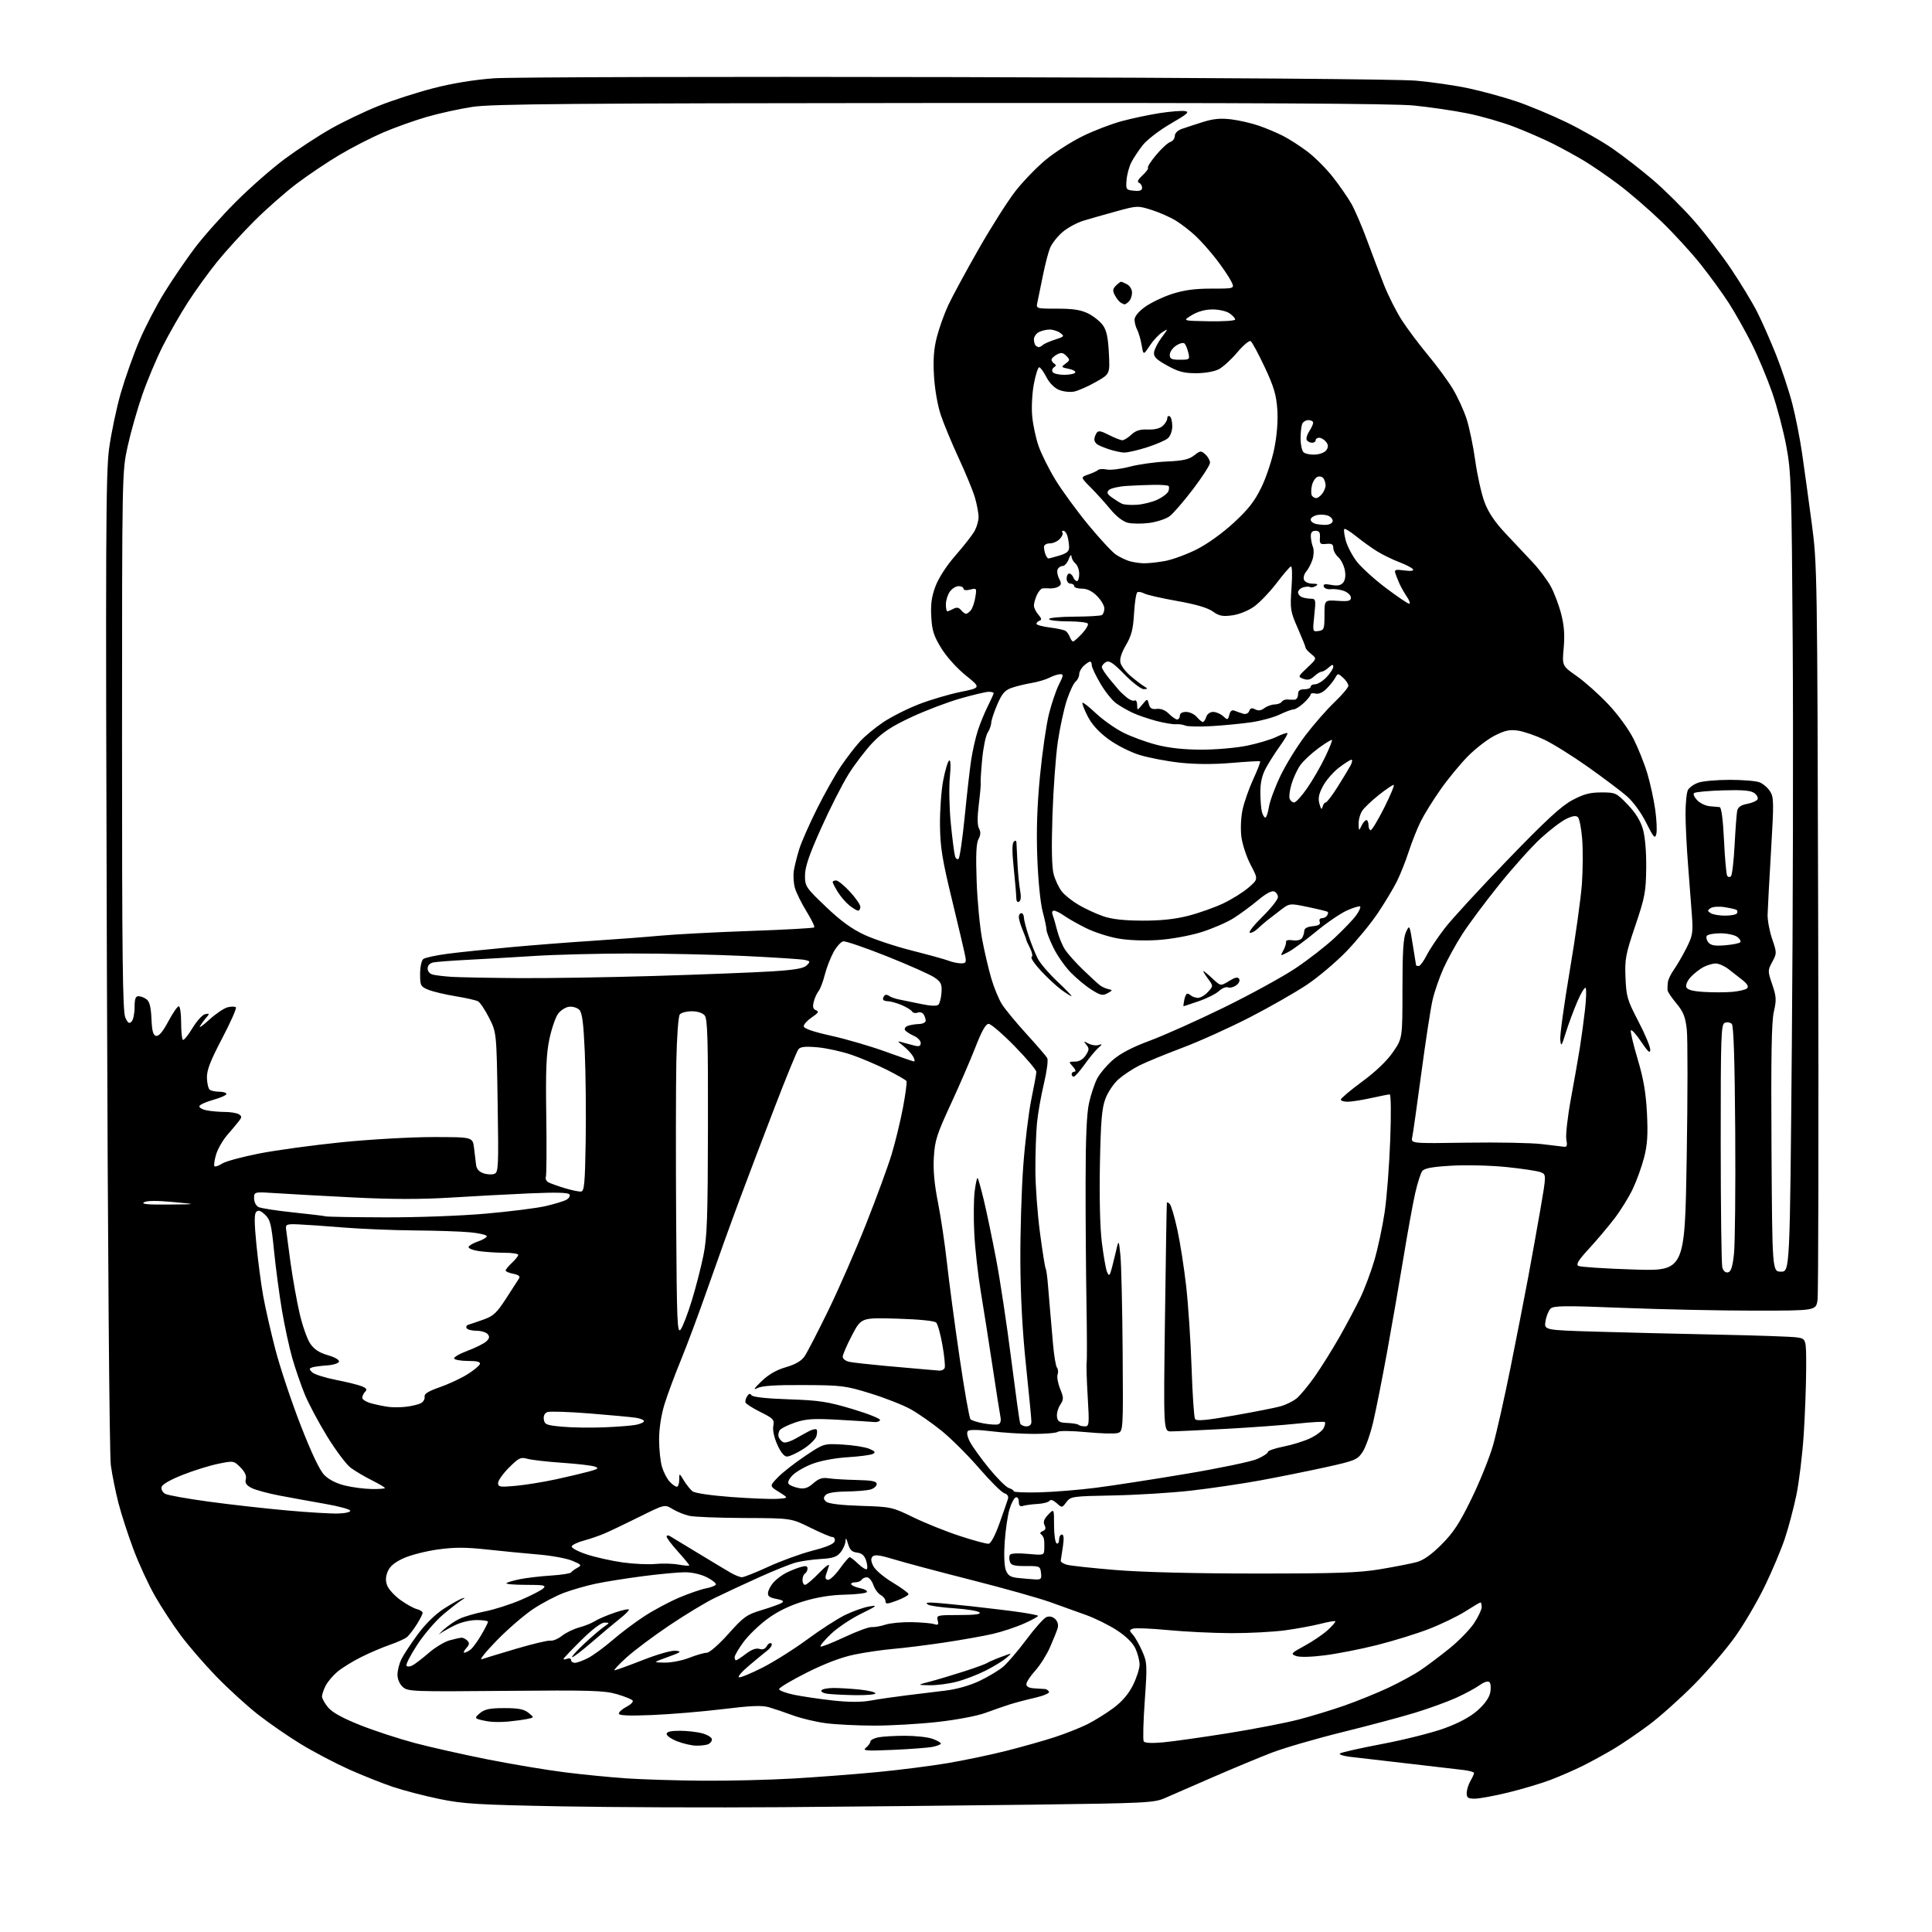<?xml version="1.0" encoding="UTF-8" standalone="no"?>
<svg 
  version="1.1" 
  xmlns="http://www.w3.org/2000/svg" 
  xmlns:xlink="http://www.w3.org/1999/xlink" 
  xmlns:svg="http://www.w3.org/2000/svg"
  xmlns:rdf="http://www.w3.org/1999/02/22-rdf-syntax-ns#"
  xmlns:cc="http://creativecommons.org/ns#"
  xmlns:dc="http://purl.org/dc/elements/1.1/"
  viewBox="0 0 768 768"
  width="768"
  height="768"
>
<style>svg {background-color: white; }</style>"
<path stroke="none" fill="black" fill-rule="evenodd" d="M311.00,718.38C283.23,718.59 243.62,718.44 223.00,718.05C189.99,717.43 184.21,717.09 174.76,715.14C168.86,713.93 160.54,711.77 156.26,710.34C151.99,708.91 144.07,705.76 138.65,703.33C133.24,700.90 124.69,696.41 119.65,693.34C114.62,690.28 106.90,684.95 102.50,681.50C98.10,678.04 90.64,671.23 85.92,666.36C81.20,661.49 74.84,654.12 71.79,650.00C68.73,645.88 64.16,638.90 61.64,634.50C59.11,630.10 55.26,621.77 53.09,616.00C50.92,610.23 48.22,601.90 47.09,597.50C45.96,593.10 44.60,586.35 44.06,582.50C43.49,578.33 42.85,497.41 42.48,382.50C41.94,213.50 42.05,188.11 43.37,178.31C44.21,172.15 46.29,162.25 48.00,156.31C49.72,150.36 53.03,141.00 55.37,135.50C57.71,130.00 62.24,121.29 65.44,116.14C68.63,111.00 74.01,103.12 77.38,98.65C80.74,94.17 88.10,85.90 93.71,80.28C99.33,74.65 108.10,66.95 113.21,63.17C118.32,59.38 126.55,53.99 131.50,51.19C136.45,48.38 145.00,44.29 150.50,42.09C156.00,39.89 165.80,36.73 172.28,35.06C179.77,33.12 188.51,31.70 196.28,31.13C203.00,30.65 285.68,30.43 380.00,30.65C483.36,30.90 556.05,31.46 562.94,32.07C569.24,32.62 578.69,34.01 583.94,35.14C589.20,36.28 597.55,38.56 602.50,40.21C607.45,41.86 616.45,45.60 622.50,48.52C628.55,51.44 636.95,56.23 641.17,59.17C645.40,62.10 652.54,67.65 657.05,71.50C661.56,75.35 668.83,82.55 673.20,87.50C677.57,92.45 684.28,101.18 688.13,106.89C691.97,112.61 696.66,120.35 698.55,124.10C700.44,127.85 703.80,135.47 706.02,141.04C708.23,146.61 711.13,155.31 712.44,160.38C713.76,165.45 715.55,174.52 716.41,180.55C717.28,186.57 718.98,198.93 720.19,208.00C722.36,224.24 722.40,226.75 722.76,368.50C722.96,447.70 722.84,514.41 722.50,516.75C721.88,521.00 721.88,521.00 697.43,521.00C683.98,521.00 660.56,520.51 645.37,519.91C621.86,518.97 617.55,519.02 616.35,520.22C615.57,521.00 614.67,523.24 614.36,525.19C613.78,528.74 613.78,528.74 634.64,529.36C646.11,529.70 667.88,530.23 683.00,530.54C698.12,530.84 712.19,531.33 714.25,531.63C718.00,532.18 718.00,532.18 717.98,543.84C717.97,550.25 717.53,562.12 717.01,570.20C716.48,578.29 715.16,589.17 714.07,594.39C712.99,599.60 710.92,607.38 709.48,611.68C708.04,615.98 704.47,624.45 701.54,630.50C698.61,636.55 693.35,645.54 689.85,650.47C686.36,655.41 679.00,664.00 673.50,669.57C668.00,675.13 659.90,682.37 655.50,685.66C651.10,688.94 644.80,693.23 641.50,695.20C638.20,697.17 632.71,700.17 629.30,701.88C625.88,703.59 620.03,706.14 616.30,707.55C612.56,708.97 605.00,711.22 599.50,712.56C594.00,713.90 588.04,715.00 586.25,715.00C583.54,715.00 583.01,714.63 583.04,712.75C583.05,711.51 583.71,709.38 584.50,708.00C585.29,706.62 585.95,705.19 585.96,704.81C585.98,704.43 584.09,703.89 581.75,703.60C579.41,703.31 569.40,702.15 559.50,701.01C549.60,699.87 539.32,698.68 536.66,698.36C533.99,698.04 532.19,697.45 532.66,697.03C533.12,696.62 540.70,694.91 549.50,693.24C558.30,691.57 569.41,688.77 574.19,687.02C579.88,684.95 584.42,682.51 587.31,679.96C590.15,677.46 591.97,674.91 592.38,672.84C592.74,671.07 592.60,669.20 592.09,668.69C591.51,668.11 589.99,668.58 588.10,669.93C586.42,671.13 582.22,673.38 578.77,674.94C575.32,676.50 568.00,679.15 562.50,680.84C557.00,682.52 543.95,686.00 533.51,688.58C523.06,691.16 510.46,694.83 505.51,696.73C500.55,698.64 489.98,703.04 482.00,706.51C474.02,709.98 465.48,713.71 463.00,714.79C458.79,716.64 455.36,716.81 410.00,717.39C383.32,717.72 338.77,718.17 311.00,718.38zM279.29,707.86C289.62,707.93 305.82,707.55 315.29,706.99C324.75,706.44 339.70,705.30 348.50,704.46C357.30,703.62 369.90,702.02 376.50,700.91C383.10,699.80 393.68,697.59 400.00,695.99C406.32,694.39 415.00,691.94 419.29,690.54C423.57,689.14 429.42,686.82 432.29,685.39C435.15,683.95 439.81,681.05 442.63,678.95C446.07,676.38 448.63,673.38 450.38,669.86C451.82,666.97 453.00,663.30 453.00,661.70C453.00,660.11 452.24,657.21 451.32,655.26C450.25,653.00 447.57,650.39 443.90,648.01C440.74,645.97 435.31,643.28 431.83,642.03C428.35,640.79 421.90,638.47 417.50,636.88C413.10,635.30 398.93,631.31 386.00,628.03C373.07,624.75 359.24,621.06 355.25,619.83C349.97,618.21 347.70,617.90 346.90,618.70C346.10,619.50 346.16,620.54 347.15,622.54C347.89,624.04 351.32,626.96 354.80,629.05C358.26,631.14 361.12,633.21 361.15,633.67C361.18,634.13 359.13,635.28 356.60,636.23C352.72,637.69 352.00,637.74 352.00,636.52C352.00,635.72 351.15,634.61 350.11,634.06C349.06,633.50 347.74,631.68 347.16,630.02C346.58,628.36 345.43,627.00 344.61,627.00C343.79,627.00 342.84,627.45 342.50,628.00C342.16,628.55 340.98,629.00 339.88,629.00C338.78,629.00 338.12,629.39 338.42,629.87C338.72,630.35 340.35,631.02 342.05,631.36C343.74,631.70 344.89,632.37 344.59,632.86C344.29,633.34 340.32,633.81 335.77,633.91C330.23,634.03 324.79,634.91 319.30,636.59C313.79,638.27 309.11,640.55 305.07,643.53C301.76,645.97 297.47,650.11 295.55,652.73C293.62,655.35 292.04,658.06 292.02,658.75C292.01,659.44 292.26,660.00 292.57,660.00C292.88,660.00 294.66,658.84 296.52,657.42C298.75,655.72 300.58,655.05 301.88,655.46C303.20,655.88 304.18,655.50 304.85,654.30C305.40,653.32 306.22,652.89 306.67,653.34C307.13,653.80 306.38,655.05 305.00,656.13C303.62,657.20 300.29,659.95 297.59,662.24C294.89,664.52 293.16,666.55 293.75,666.75C294.34,666.95 298.57,665.20 303.16,662.87C307.75,660.53 315.74,655.50 320.93,651.67C326.11,647.85 332.86,643.49 335.93,641.99C338.99,640.49 343.30,638.96 345.50,638.60C349.09,638.00 348.76,638.30 342.19,641.54C338.17,643.52 332.81,647.13 330.27,649.57C327.73,652.00 325.89,654.22 326.17,654.50C326.45,654.79 330.69,653.13 335.59,650.83C340.49,648.52 345.40,646.71 346.50,646.79C347.60,646.88 350.06,646.45 351.96,645.83C353.86,645.21 358.54,644.76 362.36,644.83C366.18,644.91 370.20,645.25 371.30,645.60C372.95,646.12 373.20,645.87 372.74,644.11C372.21,642.08 372.52,642.00 381.29,642.00C387.58,642.00 390.08,641.68 389.36,640.96C388.79,640.39 384.31,639.66 379.41,639.33C374.51,639.00 369.82,638.36 369.00,637.90C367.88,637.27 368.13,637.06 370.00,637.04C371.38,637.03 378.57,637.69 386.00,638.50C393.43,639.32 402.36,640.41 405.86,640.93C409.35,641.45 412.40,642.06 412.63,642.29C412.85,642.52 410.42,643.89 407.21,645.32C404.01,646.76 398.37,648.64 394.69,649.49C391.00,650.35 382.25,651.90 375.24,652.95C368.23,653.99 359.12,655.13 355.00,655.47C350.88,655.82 343.96,656.83 339.64,657.72C334.47,658.78 327.96,661.25 320.64,664.92C314.51,667.99 309.59,670.95 309.69,671.50C309.80,672.05 312.50,673.04 315.69,673.71C318.89,674.37 325.77,675.38 331.00,675.96C337.36,676.66 342.32,676.68 346.00,676.02C349.02,675.47 355.32,674.55 360.00,673.97C364.68,673.38 371.75,672.52 375.73,672.05C380.15,671.54 385.40,670.06 389.23,668.26C392.68,666.64 396.96,664.08 398.75,662.57C400.53,661.07 404.72,656.16 408.07,651.67C411.41,647.17 415.00,643.18 416.04,642.79C417.23,642.35 418.53,642.67 419.51,643.65C420.50,644.64 420.82,645.99 420.40,647.36C420.03,648.53 418.66,651.92 417.36,654.88C416.06,657.84 413.42,662.01 411.50,664.14C409.57,666.26 408.00,668.68 408.00,669.50C408.00,670.49 409.10,671.05 411.25,671.15C413.04,671.24 414.95,671.36 415.50,671.42C416.05,671.49 416.73,671.98 417.00,672.52C417.27,673.06 414.80,674.12 411.50,674.87C408.20,675.62 403.70,676.81 401.50,677.50C399.30,678.20 394.91,679.72 391.74,680.89C388.48,682.10 380.25,683.66 372.74,684.50C365.46,685.31 354.10,685.97 347.50,685.96C340.90,685.95 332.27,685.52 328.33,685.01C324.39,684.49 318.54,683.11 315.33,681.93C312.12,680.74 307.82,679.29 305.77,678.69C302.89,677.84 298.68,678.01 287.27,679.41C279.15,680.40 266.54,681.45 259.25,681.75C249.84,682.13 246.00,681.96 246.00,681.17C246.00,680.55 247.36,679.35 249.03,678.48C250.70,677.62 251.82,676.51 251.51,676.02C251.21,675.53 248.38,674.38 245.23,673.46C240.21,672.00 234.69,671.84 200.86,672.15C163.99,672.48 162.12,672.41 160.11,670.60C158.87,669.48 158.00,667.47 158.00,665.75C158.00,664.13 158.68,661.38 159.51,659.65C160.35,657.92 163.28,653.45 166.02,649.73C169.16,645.48 173.06,641.66 176.51,639.45C179.53,637.52 182.79,635.69 183.75,635.39C185.05,634.99 184.98,635.16 183.50,636.07C182.40,636.74 179.07,639.35 176.09,641.86C173.11,644.37 168.51,649.76 165.85,653.83C163.19,657.90 161.27,661.63 161.57,662.12C161.89,662.62 162.93,662.57 164.01,662.00C165.05,661.44 167.95,659.21 170.46,657.04C172.97,654.87 176.70,652.62 178.76,652.05C180.82,651.48 182.97,651.01 183.55,651.01C184.13,651.00 185.13,651.53 185.79,652.19C186.70,653.10 186.60,653.79 185.33,655.19C184.43,656.18 184.10,656.99 184.60,656.97C185.09,656.95 186.21,656.39 187.07,655.72C187.94,655.05 189.85,652.44 191.32,649.91C192.80,647.39 194.00,645.03 194.00,644.66C194.00,644.30 191.96,644.00 189.46,644.00C186.83,644.00 183.15,644.89 180.71,646.12C178.39,647.28 175.80,648.74 174.94,649.37C174.09,649.99 174.73,649.28 176.37,647.78C178.01,646.29 180.85,644.35 182.69,643.48C184.52,642.61 189.05,641.30 192.76,640.56C196.47,639.83 202.88,637.79 207.00,636.02C211.12,634.26 215.16,632.18 215.96,631.41C217.23,630.19 216.27,630.00 209.05,630.00C204.44,630.00 200.96,629.70 201.32,629.34C201.69,628.98 204.12,628.26 206.74,627.74C209.36,627.22 214.87,626.57 219.00,626.31C223.12,626.04 226.72,625.49 227.00,625.08C227.27,624.67 228.40,623.83 229.50,623.23C231.35,622.21 231.19,621.99 227.50,620.43C225.30,619.50 219.22,618.37 214.00,617.94C208.78,617.50 199.57,616.60 193.55,615.95C185.10,615.03 180.63,615.02 174.05,615.94C169.35,616.58 163.22,618.15 160.43,619.42C156.88,621.03 154.99,622.61 154.13,624.68C153.27,626.77 153.20,628.40 153.92,630.28C154.47,631.74 156.83,634.31 159.15,636.00C161.48,637.68 164.42,639.32 165.69,639.64C166.96,639.96 168.00,640.63 168.00,641.13C168.00,641.63 166.94,643.72 165.64,645.78C164.34,647.84 162.60,650.09 161.78,650.77C160.95,651.45 157.85,652.85 154.89,653.87C151.92,654.89 146.75,657.11 143.39,658.80C140.04,660.49 135.86,663.08 134.11,664.56C132.36,666.03 130.27,668.51 129.46,670.07C128.66,671.63 128.00,673.56 128.00,674.37C128.00,675.18 129.11,677.16 130.46,678.77C132.12,680.74 136.26,683.02 143.21,685.78C148.87,688.03 158.68,691.23 165.00,692.91C171.32,694.58 184.38,697.51 194.00,699.42C203.62,701.32 217.32,703.62 224.44,704.51C231.56,705.41 242.59,706.49 248.94,706.93C255.30,707.36 268.95,707.78 279.29,707.86zM355.00,695.60C344.07,696.07 342.72,695.96 344.25,694.71C345.21,693.92 346.00,692.82 346.00,692.26C346.00,691.71 347.41,690.97 349.12,690.62C350.84,690.28 355.65,690.00 359.80,690.00C363.96,690.00 368.85,690.54 370.68,691.20C372.51,691.86 374.00,692.71 374.00,693.08C374.00,693.45 372.54,694.04 370.75,694.40C368.96,694.76 361.88,695.30 355.00,695.60zM276.67,693.93C274.93,693.89 271.59,693.12 269.25,692.22C266.91,691.32 265.00,690.00 265.00,689.29C265.00,688.40 266.62,688.00 270.25,688.01C273.14,688.01 277.19,688.48 279.25,689.05C281.31,689.63 283.00,690.70 283.00,691.44C283.00,692.18 282.29,693.06 281.42,693.39C280.55,693.73 278.41,693.97 276.67,693.93zM462.39,692.61C466.30,692.25 477.93,690.61 488.23,688.96C498.53,687.31 511.13,684.87 516.23,683.54C521.33,682.21 529.55,679.71 534.50,677.97C539.45,676.23 547.18,673.10 551.67,671.01C556.17,668.91 562.02,665.73 564.67,663.94C567.33,662.15 572.52,658.24 576.21,655.26C579.90,652.28 584.29,647.77 585.96,645.25C587.63,642.72 589.00,639.83 589.00,638.83C589.00,637.82 588.78,637.00 588.52,637.00C588.26,637.00 585.54,638.60 582.49,640.55C579.43,642.50 572.89,645.66 567.95,647.57C563.00,649.48 553.68,652.36 547.23,653.97C540.78,655.59 531.45,657.41 526.50,658.03C521.03,658.72 516.58,658.81 515.15,658.27C512.96,657.44 513.18,657.18 518.65,654.20C521.87,652.45 526.01,649.63 527.85,647.94C529.69,646.24 531.02,644.68 530.80,644.47C530.59,644.26 527.96,644.71 524.96,645.48C521.96,646.25 515.67,647.41 511.00,648.06C506.32,648.70 496.65,649.22 489.49,649.20C482.34,649.18 470.97,648.63 464.23,647.98C457.48,647.33 451.24,647.08 450.35,647.42C448.86,647.99 448.86,648.19 450.33,649.81C451.20,650.78 452.87,653.71 454.02,656.31C456.02,660.83 456.07,661.75 455.06,676.12C454.47,684.41 454.29,691.65 454.64,692.22C455.05,692.89 457.86,693.02 462.39,692.61zM202.00,684.35C199.53,684.58 196.15,684.58 194.50,684.34C192.85,684.11 190.82,683.67 190.00,683.38C188.80,682.96 188.97,682.47 190.86,680.93C192.71,679.42 194.80,679.00 200.50,679.00C206.13,679.00 208.30,679.43 210.09,680.88C212.41,682.75 212.41,682.75 209.46,683.34C207.83,683.66 204.47,684.12 202.00,684.35zM339.75,673.85C335.21,673.77 330.25,673.51 328.73,673.28C327.21,673.05 326.23,672.44 326.54,671.93C326.86,671.42 329.05,671.00 331.41,671.00C333.77,671.00 338.47,671.29 341.85,671.64C345.23,672.00 348.00,672.67 348.00,673.14C348.00,673.61 344.29,673.93 339.75,673.85zM369.54,669.91C364.50,669.82 364.50,669.82 370.00,668.37C373.02,667.57 379.10,665.75 383.50,664.32C387.90,662.90 391.95,661.41 392.50,661.02C393.05,660.64 395.52,659.56 398.00,658.64C402.50,656.96 402.50,656.96 400.00,659.09C398.63,660.26 394.92,662.53 391.76,664.12C388.60,665.72 383.44,667.69 380.30,668.51C377.15,669.33 372.31,669.96 369.54,669.91zM244.28,663.96C244.71,663.98 249.74,662.17 255.45,659.93C261.49,657.56 267.02,655.99 268.67,656.19C271.13,656.48 270.71,656.81 265.50,658.68C259.50,660.84 259.50,660.84 264.21,660.92C266.81,660.96 271.21,660.10 274.00,659.00C276.79,657.90 279.92,657.00 280.95,657.00C282.01,657.00 285.70,653.78 289.53,649.51C295.65,642.66 296.81,641.84 302.87,640.01C306.51,638.91 310.11,637.61 310.85,637.13C311.80,636.51 311.15,636.06 308.61,635.59C305.82,635.06 305.09,634.49 305.32,633.00C305.48,631.95 306.48,630.12 307.55,628.94C308.62,627.76 310.82,626.11 312.44,625.27C314.06,624.44 316.65,623.39 318.19,622.95C320.30,622.34 321.00,622.48 321.00,623.51C321.00,624.26 320.55,625.16 320.00,625.50C319.45,625.84 319.00,626.99 319.00,628.06C319.00,629.13 319.46,630.00 320.03,630.00C320.59,630.00 323.12,627.86 325.63,625.25C328.22,622.57 329.90,621.37 329.49,622.50C329.10,623.60 328.55,625.29 328.27,626.25C327.96,627.34 328.31,628.00 329.21,628.00C330.01,628.00 332.12,625.98 333.89,623.50C335.67,621.02 337.41,619.00 337.76,619.00C338.11,619.00 339.65,620.20 341.18,621.68C342.72,623.15 344.26,624.08 344.59,623.74C344.93,623.40 344.79,621.86 344.28,620.31C343.62,618.31 342.57,617.41 340.68,617.18C338.67,616.95 337.80,616.09 337.10,613.68C336.43,611.37 336.16,611.09 336.09,612.64C336.04,613.82 335.16,615.81 334.14,617.07C332.67,618.90 331.08,619.44 326.40,619.71C323.17,619.90 318.71,620.52 316.51,621.09C314.30,621.66 307.55,624.37 301.50,627.11C295.45,629.85 287.57,633.52 284.00,635.27C280.43,637.01 272.32,641.92 266.00,646.17C259.68,650.42 252.03,656.15 249.00,658.91C245.97,661.66 243.85,663.93 244.28,663.96zM228.54,661.00C229.39,661.00 231.75,660.13 233.79,659.08C235.83,658.02 240.20,654.82 243.50,651.97C246.80,649.12 252.50,644.83 256.17,642.45C259.84,640.06 266.03,636.76 269.92,635.10C273.81,633.45 278.58,631.80 280.51,631.43C282.44,631.07 284.26,630.39 284.55,629.92C284.83,629.46 283.27,628.16 281.08,627.04C278.69,625.82 275.14,625.00 272.25,625.00C269.59,625.00 262.04,625.71 255.46,626.57C248.88,627.43 240.54,628.76 236.92,629.52C233.30,630.28 227.68,631.88 224.42,633.08C221.16,634.28 215.57,637.20 212.00,639.57C208.43,641.94 201.90,647.57 197.50,652.08C193.10,656.59 190.40,659.96 191.50,659.57C192.60,659.18 198.80,657.30 205.28,655.38C211.76,653.46 217.86,652.02 218.82,652.18C219.79,652.35 221.85,651.47 223.42,650.24C224.98,649.01 228.07,647.52 230.29,646.92C232.51,646.33 235.28,645.20 236.46,644.43C237.64,643.66 241.17,642.15 244.30,641.07C247.44,639.99 250.00,639.45 250.00,639.87C250.00,640.30 248.32,641.96 246.26,643.57C244.21,645.18 239.23,649.36 235.19,652.85C231.16,656.34 227.66,659.00 227.42,658.75C227.18,658.51 229.34,656.11 232.23,653.41C235.11,650.71 238.60,647.72 239.98,646.76C242.42,645.07 242.43,645.01 240.33,645.01C238.97,645.00 235.49,647.63 231.08,651.99C227.18,655.84 224.00,659.20 224.00,659.46C224.00,659.72 224.68,659.68 225.50,659.36C226.32,659.05 227.00,659.28 227.00,659.89C227.00,660.50 227.69,661.00 228.54,661.00zM411.32,627.83C413.83,627.98 414.10,627.71 413.82,625.25C413.51,622.60 413.29,622.50 407.75,622.53C403.11,622.55 401.88,622.21 401.43,620.78C401.12,619.81 401.14,618.58 401.47,618.05C401.82,617.48 404.75,617.33 408.53,617.69C414.83,618.27 415.00,618.23 415.12,615.89C415.18,614.58 415.14,612.83 415.02,612.00C414.90,611.17 414.36,610.23 413.82,609.89C413.27,609.55 413.56,609.00 414.46,608.65C415.63,608.21 415.84,607.53 415.22,606.26C414.60,604.99 415.00,603.84 416.68,602.09C419.00,599.68 419.00,599.68 419.00,606.28C419.00,609.91 419.45,613.16 420.00,613.50C420.55,613.84 421.00,613.19 421.00,612.06C421.00,610.93 421.50,610.00 422.11,610.00C422.87,610.00 423.00,611.51 422.52,614.75C422.13,617.36 421.75,619.90 421.66,620.39C421.57,620.87 422.65,621.60 424.06,622.00C425.47,622.40 434.25,623.35 443.56,624.11C454.17,624.98 475.06,625.50 499.50,625.50C531.91,625.50 540.25,625.21 548.85,623.76C554.55,622.80 560.98,621.54 563.15,620.96C565.83,620.24 569.02,617.98 573.03,613.97C577.73,609.27 580.19,605.52 584.94,595.77C588.24,589.02 592.08,579.48 593.49,574.57C594.89,569.66 598.03,555.71 600.47,543.57C602.91,531.43 606.04,515.42 607.43,508.00C608.81,500.57 611.02,488.28 612.34,480.67C614.72,466.85 614.72,466.85 612.37,465.95C611.08,465.46 604.95,464.54 598.76,463.91C592.57,463.28 582.78,463.04 577.00,463.38C569.17,463.84 566.21,464.40 565.34,465.56C564.71,466.42 563.46,470.36 562.56,474.31C561.66,478.27 559.56,489.82 557.89,500.00C556.21,510.18 553.28,527.05 551.38,537.50C549.47,547.95 547.00,560.42 545.88,565.21C544.76,570.00 542.85,575.40 541.64,577.21C539.56,580.29 538.64,580.67 526.96,583.25C520.11,584.76 508.43,587.11 501.00,588.48C493.57,589.84 481.20,591.67 473.50,592.54C465.80,593.42 451.89,594.28 442.59,594.46C426.22,594.77 425.62,594.85 423.91,597.11C422.17,599.43 422.14,599.43 420.02,597.51C418.69,596.31 417.62,595.96 417.19,596.60C416.81,597.15 414.70,597.71 412.50,597.84C410.30,597.96 407.71,598.30 406.75,598.60C405.46,598.99 405.00,598.57 405.00,596.98C405.00,595.73 404.49,595.00 403.77,595.24C403.10,595.47 401.96,597.64 401.25,600.08C400.54,602.51 399.70,608.33 399.38,613.00C399.03,618.06 399.22,622.59 399.85,624.19C400.68,626.32 401.69,626.96 404.70,627.27C406.79,627.49 409.77,627.74 411.32,627.83zM294.91,626.97C295.68,626.99 300.41,625.11 305.41,622.81C310.41,620.50 318.32,617.62 323.00,616.41C328.79,614.91 331.60,613.69 331.82,612.60C332.00,611.72 331.58,611.00 330.90,611.00C330.21,611.00 326.24,609.31 322.07,607.25C314.50,603.50 314.50,603.50 296.00,603.43C285.82,603.39 275.93,603.01 274.00,602.57C272.07,602.14 269.09,600.93 267.36,599.88C264.22,597.97 264.22,597.97 254.36,602.87C248.94,605.56 242.70,608.55 240.50,609.50C238.30,610.45 234.51,611.76 232.07,612.41C229.63,613.06 227.47,614.09 227.27,614.70C227.06,615.31 229.73,616.74 233.20,617.89C236.66,619.03 243.10,620.47 247.50,621.09C251.90,621.70 257.76,621.97 260.53,621.70C263.30,621.42 267.46,621.54 269.78,621.96C272.10,622.38 274.00,622.52 274.00,622.26C274.00,622.00 271.98,619.54 269.50,616.79C267.02,614.04 265.00,611.36 265.00,610.83C265.00,610.31 265.56,610.20 266.25,610.60C266.94,610.99 272.00,614.06 277.50,617.41C283.01,620.76 288.86,624.28 290.50,625.22C292.15,626.17 294.13,626.96 294.91,626.97zM392.99,613.66C393.89,613.55 395.62,610.30 397.33,605.49C398.89,601.09 400.40,596.76 400.67,595.85C401.00,594.80 400.47,593.97 399.21,593.57C398.13,593.22 393.67,588.79 389.29,583.72C384.92,578.65 378.23,571.97 374.42,568.87C370.61,565.78 365.02,561.87 362.00,560.19C358.98,558.51 351.77,555.68 346.00,553.90C336.10,550.84 334.59,550.65 319.50,550.58C308.04,550.52 302.79,550.87 301.00,551.82C299.26,552.74 299.76,551.93 302.65,549.13C305.47,546.40 308.59,544.59 312.38,543.49C316.17,542.39 318.55,541.01 319.81,539.19C320.83,537.71 325.06,529.52 329.22,521.00C333.38,512.48 340.17,496.95 344.30,486.50C348.44,476.05 353.01,463.60 354.45,458.83C355.89,454.06 357.91,445.74 358.94,440.33C359.96,434.92 360.59,430.15 360.33,429.73C360.06,429.30 356.62,427.32 352.68,425.33C348.73,423.34 342.35,420.63 338.50,419.30C334.65,417.98 328.56,416.64 324.98,416.32C320.09,415.89 318.18,416.09 317.37,417.12C316.78,417.88 312.65,427.95 308.20,439.50C303.74,451.05 297.33,467.93 293.95,477.00C290.57,486.07 284.98,501.60 281.52,511.50C278.07,521.40 273.21,534.45 270.73,540.50C268.24,546.55 265.26,554.58 264.10,558.36C262.82,562.55 262.00,567.94 262.00,572.24C262.00,576.11 262.52,581.00 263.15,583.11C263.78,585.22 265.15,587.86 266.19,588.97C267.23,590.09 268.51,591.00 269.04,591.00C269.57,591.00 270.00,589.76 270.00,588.25C270.01,585.50 270.01,585.50 271.84,588.50C272.85,590.15 274.37,592.07 275.22,592.77C276.14,593.54 282.37,594.46 290.76,595.09C298.46,595.66 306.73,595.99 309.13,595.81C313.50,595.50 313.50,595.50 309.69,593.11C305.87,590.73 305.87,590.73 309.19,587.28C311.01,585.39 315.86,581.59 319.98,578.83C327.45,573.81 327.45,573.81 334.98,574.24C339.11,574.47 343.85,575.22 345.50,575.90C347.84,576.87 348.17,577.32 347.00,577.94C346.18,578.38 341.68,578.98 337.00,579.27C331.96,579.58 326.22,580.65 322.91,581.91C319.84,583.07 316.27,585.15 314.98,586.52C313.46,588.14 312.97,589.37 313.59,589.99C314.13,590.53 315.90,591.22 317.53,591.53C319.78,591.96 321.18,591.50 323.32,589.62C325.46,587.74 326.91,587.27 329.32,587.64C331.07,587.92 336.10,588.22 340.50,588.32C346.75,588.46 348.50,588.82 348.50,589.95C348.50,590.76 347.38,591.72 346.00,592.11C344.62,592.49 340.29,592.85 336.37,592.90C331.67,592.97 328.86,593.46 328.11,594.37C327.25,595.41 327.33,596.03 328.47,596.97C329.41,597.76 334.47,598.36 342.23,598.60C354.23,598.98 354.67,599.08 363.00,603.13C367.67,605.41 376.00,608.76 381.50,610.56C387.00,612.37 392.17,613.76 392.99,613.66zM134.50,601.65C137.28,601.57 139.38,601.06 139.23,600.50C139.07,599.95 134.57,598.74 129.23,597.81C123.88,596.87 115.73,595.39 111.13,594.52C106.52,593.64 101.50,592.28 99.97,591.48C97.90,590.41 97.32,589.51 97.71,588.00C98.06,586.64 97.35,585.08 95.57,583.30C92.92,580.65 92.83,580.63 86.70,581.89C83.29,582.58 76.90,584.58 72.51,586.32C67.49,588.32 64.40,590.13 64.20,591.18C64.02,592.11 64.70,593.30 65.70,593.84C66.71,594.38 74.50,595.77 83.01,596.93C91.53,598.09 105.47,599.66 114.00,600.42C122.53,601.19 131.75,601.74 134.50,601.65zM413.25,593.23C418.89,593.08 428.90,592.27 435.50,591.43C442.10,590.59 458.30,588.09 471.50,585.87C484.70,583.66 497.41,581.00 499.75,579.98C502.09,578.95 504.00,577.70 504.00,577.19C504.00,576.68 506.79,575.71 510.20,575.04C513.61,574.37 518.35,572.90 520.73,571.78C523.12,570.67 525.54,568.87 526.11,567.79C526.69,566.71 526.93,565.60 526.64,565.31C526.36,565.03 521.48,565.29 515.81,565.90C510.14,566.51 497.18,567.46 487.00,568.01C476.82,568.55 467.15,569.00 465.50,569.00C462.50,569.00 462.50,569.00 463.10,523.75C463.43,498.86 463.76,478.30 463.85,478.05C463.93,477.80 464.45,478.05 465.00,478.60C465.55,479.15 466.91,483.75 468.01,488.81C469.12,493.88 470.70,503.98 471.52,511.26C472.35,518.54 473.31,533.14 473.67,543.69C474.02,554.25 474.64,563.42 475.05,564.08C475.60,564.98 479.42,564.63 490.64,562.66C498.81,561.22 507.14,559.58 509.13,559.01C511.13,558.44 513.92,557.06 515.33,555.96C516.73,554.85 520.01,550.92 522.61,547.22C525.21,543.53 529.63,536.45 532.45,531.50C535.26,526.55 538.99,519.52 540.75,515.89C542.50,512.25 545.05,505.41 546.42,500.70C547.78,495.98 549.59,487.48 550.43,481.81C551.27,476.14 552.26,463.29 552.63,453.25C553.03,442.50 552.94,435.01 552.41,435.04C551.91,435.05 548.58,435.71 545.00,436.50C541.42,437.29 537.26,437.95 535.75,437.96C534.24,437.98 533.00,437.59 533.00,437.10C533.00,436.60 536.81,433.39 541.47,429.96C546.86,426.00 551.32,421.73 553.72,418.24C557.50,412.76 557.50,412.76 557.50,393.13C557.50,378.32 557.85,372.76 558.91,370.50C560.31,367.52 560.33,367.55 561.59,375.50C562.28,379.90 562.88,383.61 562.92,383.75C562.97,383.89 563.44,384.00 563.98,384.00C564.52,384.00 565.93,382.09 567.12,379.75C568.30,377.41 571.59,372.51 574.41,368.86C577.24,365.21 588.49,352.98 599.41,341.69C614.53,326.04 620.63,320.41 625.02,318.07C629.54,315.66 632.02,315.00 636.57,315.00C642.19,315.00 642.51,315.15 647.00,319.81C650.12,323.05 652.10,326.22 653.07,329.56C653.95,332.61 654.46,338.51 654.39,345.00C654.28,354.54 653.89,356.64 650.05,368.00C646.20,379.39 645.85,381.23 646.16,388.67C646.47,396.15 646.90,397.60 651.25,405.94C653.86,410.94 656.00,416.04 656.00,417.26C656.00,418.96 655.15,418.20 652.32,414.01C650.30,411.01 648.49,409.04 648.29,409.64C648.09,410.24 649.32,415.40 651.02,421.11C653.32,428.82 654.27,434.34 654.69,442.50C655.12,450.94 654.86,455.01 653.59,460.00C652.68,463.57 650.66,469.20 649.11,472.50C647.56,475.80 644.22,481.20 641.68,484.50C639.14,487.80 634.59,493.19 631.56,496.47C627.42,500.96 626.39,502.64 627.43,503.22C628.18,503.64 638.02,504.29 649.28,504.65C669.75,505.31 669.75,505.31 670.49,460.33C670.90,435.59 670.91,412.55 670.52,409.14C669.94,404.16 669.13,402.15 666.40,398.88C664.53,396.64 662.95,394.29 662.88,393.66C662.82,393.02 662.87,391.60 662.99,390.51C663.11,389.41 664.17,387.17 665.35,385.53C666.53,383.88 668.76,380.06 670.30,377.03C672.84,372.04 673.05,370.84 672.57,364.01C672.27,359.88 671.59,350.88 671.04,344.00C670.49,337.12 670.04,327.98 670.02,323.68C670.01,319.39 670.44,315.05 670.98,314.04C671.52,313.03 673.38,311.71 675.13,311.11C676.87,310.50 682.48,310.00 687.58,310.00C692.69,310.00 698.00,310.43 699.38,310.96C700.76,311.48 702.66,313.07 703.58,314.49C705.14,316.86 705.17,318.76 704.01,338.28C703.32,349.95 702.71,361.32 702.65,363.55C702.59,365.78 703.40,370.14 704.46,373.25C706.34,378.77 706.34,378.96 704.50,382.37C702.67,385.77 702.67,385.98 704.49,391.34C706.13,396.16 706.21,397.49 705.13,402.17C704.21,406.11 703.97,420.27 704.20,456.50C704.50,505.50 704.50,505.50 708.00,505.50C711.50,505.50 711.50,505.50 712.29,414.50C712.73,364.45 712.88,293.12 712.63,256.00C712.20,193.09 712.03,187.74 710.09,177.38C708.95,171.26 706.41,161.63 704.44,155.97C702.47,150.31 698.81,141.59 696.31,136.59C693.80,131.59 689.72,124.35 687.25,120.50C684.77,116.65 679.70,109.67 675.98,105.00C672.26,100.32 665.23,92.66 660.36,87.97C655.49,83.28 647.90,76.73 643.50,73.41C639.10,70.09 632.80,65.77 629.50,63.80C626.20,61.83 620.60,58.77 617.04,56.99C613.49,55.22 606.71,52.27 601.98,50.44C597.24,48.61 588.90,46.20 583.43,45.09C577.97,43.98 568.33,42.57 562.00,41.94C553.88,41.15 498.55,40.85 373.86,40.94C227.10,41.05 195.63,41.31 187.86,42.48C182.71,43.26 174.47,45.07 169.55,46.50C164.62,47.94 156.86,50.71 152.29,52.68C147.72,54.64 139.99,58.60 135.11,61.49C130.22,64.38 122.46,69.59 117.86,73.07C113.26,76.56 105.66,83.26 100.97,87.96C96.28,92.66 89.71,99.88 86.36,104.01C83.01,108.14 77.76,115.40 74.70,120.15C71.64,124.89 67.11,132.81 64.64,137.73C62.16,142.65 58.53,151.30 56.57,156.94C54.60,162.59 51.99,171.77 50.76,177.35C48.52,187.50 48.52,187.50 48.51,294.50C48.50,379.59 48.76,402.10 49.79,404.41C50.80,406.70 51.34,407.06 52.29,406.11C52.95,405.45 53.50,402.90 53.50,400.45C53.50,397.09 53.88,396.00 55.06,396.00C55.92,396.00 57.36,396.56 58.27,397.25C59.45,398.14 60.01,400.37 60.21,404.99C60.43,409.97 60.87,411.55 62.09,411.78C63.15,411.98 64.75,410.08 66.90,406.04C68.67,402.72 70.54,400.00 71.06,400.00C71.58,400.00 72.00,402.85 72.00,406.33C72.00,409.82 72.30,412.96 72.66,413.33C73.03,413.69 74.74,411.63 76.47,408.75C78.21,405.86 80.49,403.34 81.56,403.14C83.36,402.79 83.39,402.90 81.90,404.63C81.02,405.66 79.93,407.18 79.47,408.00C79.01,408.82 80.72,407.60 83.26,405.28C85.80,402.97 89.05,400.77 90.49,400.41C91.92,400.05 93.39,400.06 93.76,400.43C94.13,400.80 91.67,406.36 88.29,412.80C83.56,421.82 82.18,425.41 82.26,428.50C82.32,430.70 82.84,432.83 83.43,433.23C84.02,433.64 85.74,433.98 87.25,433.98C88.76,433.99 90.00,434.39 90.00,434.87C90.00,435.35 87.67,436.39 84.81,437.19C81.96,437.98 79.47,439.10 79.27,439.68C79.08,440.26 80.35,441.02 82.09,441.37C83.83,441.72 87.11,442.01 89.37,442.02C91.64,442.02 94.15,442.44 94.94,442.94C96.17,443.72 96.18,444.10 94.96,445.67C94.19,446.68 92.10,449.16 90.34,451.19C88.57,453.22 86.57,456.71 85.90,458.94C85.23,461.18 84.94,463.27 85.25,463.59C85.57,463.90 86.93,463.43 88.29,462.55C89.64,461.66 96.32,459.85 103.12,458.52C109.93,457.19 124.69,455.18 135.92,454.05C147.16,452.92 163.44,452.00 172.11,452.00C187.88,452.00 187.88,452.00 188.43,456.25C188.73,458.59 189.09,461.62 189.24,462.98C189.41,464.63 190.38,465.77 192.13,466.38C193.58,466.89 195.55,467.00 196.51,466.63C198.13,466.01 198.23,463.93 197.82,438.21C197.38,410.45 197.38,410.45 194.44,404.63C192.82,401.43 190.82,398.46 190.00,398.02C189.18,397.59 185.12,396.68 181.00,396.00C176.88,395.33 172.04,394.17 170.25,393.44C167.20,392.19 167.00,391.79 167.00,387.17C167.00,384.43 167.55,381.80 168.25,381.24C168.94,380.69 173.32,379.74 178.00,379.13C182.68,378.52 193.93,377.35 203.00,376.52C212.07,375.69 226.70,374.55 235.50,373.99C244.30,373.42 256.36,372.51 262.30,371.96C268.24,371.40 284.36,370.56 298.12,370.07C311.88,369.59 323.38,368.96 323.67,368.66C323.96,368.37 322.58,365.50 320.59,362.28C318.61,359.07 316.54,354.88 315.99,352.98C315.45,351.07 315.26,347.94 315.58,346.01C315.90,344.08 316.87,340.25 317.72,337.50C318.58,334.75 321.75,327.55 324.77,321.50C327.80,315.45 332.07,307.84 334.28,304.60C336.48,301.35 339.84,296.97 341.75,294.86C343.65,292.75 347.87,289.25 351.12,287.08C354.37,284.91 360.73,281.70 365.26,279.95C369.79,278.19 377.21,276.00 381.74,275.07C389.99,273.39 389.99,273.39 383.87,268.45C380.32,265.58 376.23,261.03 374.15,257.63C371.17,252.77 370.49,250.61 370.19,245.13C369.91,240.17 370.34,237.11 371.89,233.00C373.12,229.74 376.29,224.85 379.65,221.00C382.77,217.43 386.15,213.15 387.16,211.50C388.17,209.85 388.99,207.15 388.99,205.50C388.98,203.85 388.30,200.28 387.48,197.57C386.66,194.85 383.78,187.88 381.08,182.07C378.38,176.25 375.20,168.57 373.99,165.00C372.72,161.21 371.59,154.75 371.28,149.50C370.89,142.92 371.19,138.75 372.41,134.00C373.32,130.43 375.37,124.71 376.95,121.31C378.54,117.90 383.96,107.90 388.99,99.07C394.02,90.25 400.63,79.84 403.68,75.94C406.73,72.05 412.17,66.43 415.78,63.45C419.38,60.48 425.99,56.26 430.46,54.08C434.93,51.89 441.94,49.21 446.04,48.12C450.14,47.02 456.88,45.60 461.02,44.96C465.15,44.32 469.64,43.96 470.98,44.15C473.02,44.44 472.10,45.27 465.35,49.18C460.87,51.78 455.94,55.57 454.27,57.68C452.62,59.78 450.57,62.88 449.70,64.57C448.84,66.27 447.99,69.42 447.82,71.57C447.51,75.35 447.63,75.51 450.75,75.81C453.09,76.04 454.00,75.71 454.00,74.65C454.00,73.83 453.44,72.93 452.75,72.65C451.91,72.30 452.38,71.33 454.19,69.67C455.66,68.32 456.63,66.96 456.33,66.67C456.04,66.37 457.51,64.07 459.61,61.56C461.71,59.05 464.23,56.75 465.21,56.43C466.20,56.12 467.00,55.05 467.00,54.05C467.00,52.98 468.12,51.84 469.75,51.26C471.26,50.72 475.04,49.49 478.15,48.51C482.36,47.19 485.24,46.92 489.48,47.45C492.61,47.84 497.51,48.97 500.38,49.96C503.25,50.95 507.58,52.77 510.01,54.01C512.44,55.25 516.82,58.06 519.74,60.27C522.66,62.47 527.20,67.03 529.84,70.39C532.48,73.75 535.79,78.53 537.20,81.00C538.60,83.47 541.41,90.00 543.43,95.50C545.45,101.00 548.49,109.01 550.18,113.30C551.88,117.59 555.06,123.89 557.26,127.30C559.46,130.71 564.15,136.96 567.67,141.19C571.19,145.42 575.62,151.44 577.50,154.57C579.38,157.69 581.83,163.01 582.94,166.37C584.05,169.74 585.63,177.26 586.43,183.09C587.24,188.91 588.90,196.33 590.11,199.59C591.66,203.71 594.17,207.46 598.41,211.98C601.76,215.54 606.62,220.72 609.22,223.48C611.82,226.24 615.07,230.57 616.46,233.11C617.84,235.64 619.70,240.58 620.60,244.09C621.78,248.67 622.05,252.46 621.59,257.57C620.95,264.67 620.95,264.67 626.79,268.77C630.01,271.03 635.64,276.06 639.31,279.95C643.15,284.01 647.43,289.89 649.38,293.76C651.24,297.47 653.71,303.65 654.85,307.50C656.00,311.35 657.40,317.79 657.97,321.81C658.54,325.83 658.74,330.19 658.41,331.50C657.89,333.59 657.38,333.02 654.40,327.07C652.38,323.04 649.24,318.73 646.74,316.54C644.41,314.50 637.44,309.26 631.27,304.88C625.09,300.51 617.24,295.61 613.83,294.00C610.43,292.39 605.76,290.79 603.47,290.44C600.13,289.94 598.26,290.34 594.16,292.42C591.33,293.85 586.53,297.56 583.48,300.65C580.43,303.75 575.53,309.71 572.60,313.89C569.66,318.08 566.13,323.75 564.77,326.50C563.40,329.25 561.25,334.65 560.00,338.50C558.75,342.35 556.60,347.75 555.22,350.50C553.84,353.25 550.45,358.88 547.69,363.00C544.92,367.12 539.29,373.98 535.17,378.24C531.05,382.49 524.04,388.41 519.59,391.40C515.14,394.38 504.98,400.20 497.00,404.31C489.02,408.43 476.88,413.92 470.02,416.50C463.15,419.09 455.41,422.28 452.80,423.60C450.20,424.92 446.52,427.36 444.62,429.03C442.72,430.70 440.38,434.18 439.41,436.78C437.99,440.58 437.57,445.68 437.23,463.00C436.98,476.20 437.28,488.14 438.00,493.91C438.65,499.09 439.55,504.27 439.99,505.41C440.63,507.06 440.92,507.19 441.39,506.00C441.71,505.18 442.59,501.80 443.35,498.50C444.72,492.50 444.72,492.50 445.38,499.00C445.74,502.57 446.14,519.81 446.27,537.29C446.50,569.09 446.50,569.09 444.15,569.68C442.86,570.00 437.23,569.83 431.65,569.29C426.07,568.76 421.07,568.70 420.55,569.16C420.03,569.62 415.74,570.00 411.02,570.00C406.31,570.00 398.68,569.53 394.07,568.95C388.88,568.30 385.34,568.26 384.76,568.84C384.18,569.42 384.49,571.05 385.56,573.14C386.52,574.99 389.94,579.73 393.16,583.69C396.39,587.64 399.92,591.16 401.01,591.50C402.11,591.85 403.00,592.44 403.00,592.82C403.00,593.19 407.61,593.38 413.25,593.23zM147.75,591.91C150.64,591.96 153.00,591.78 153.00,591.52C153.00,591.25 150.64,589.85 147.75,588.40C144.86,586.96 141.09,584.72 139.37,583.43C137.65,582.14 133.46,576.55 130.05,571.00C126.64,565.45 122.62,557.90 121.12,554.21C119.61,550.52 117.41,544.12 116.22,540.00C115.03,535.88 113.18,527.33 112.10,521.00C111.03,514.67 109.61,504.01 108.94,497.30C107.88,486.60 107.43,484.81 105.35,482.86C103.61,481.22 102.68,480.92 101.86,481.74C101.05,482.55 101.07,486.01 101.92,494.67C102.56,501.18 103.76,510.32 104.59,515.00C105.42,519.67 107.62,529.35 109.48,536.50C111.35,543.65 115.85,557.15 119.49,566.50C123.88,577.76 127.07,584.47 128.94,586.37C130.73,588.17 133.76,589.72 137.14,590.53C140.09,591.25 144.86,591.87 147.75,591.91zM205.12,590.63C209.04,590.26 216.19,589.10 221.01,588.05C225.83,587.00 231.74,585.60 234.14,584.95C237.80,583.95 238.17,583.64 236.46,582.99C235.34,582.57 229.50,581.89 223.49,581.48C217.47,581.07 211.23,580.35 209.62,579.89C207.00,579.14 206.23,579.51 202.34,583.39C199.95,585.78 198.00,588.54 198.00,589.51C198.00,591.11 198.72,591.22 205.12,590.63zM312.85,579.00C311.72,579.00 310.34,577.31 308.98,574.25C307.71,571.40 307.08,568.42 307.40,566.80C307.88,564.35 307.42,563.85 302.29,561.30C299.19,559.76 296.52,558.05 296.34,557.50C296.17,556.95 296.48,555.83 297.02,555.00C297.71,553.94 298.22,553.83 298.75,554.64C299.22,555.35 304.66,555.95 313.50,556.25C325.69,556.66 328.97,557.16 338.84,560.11C345.07,561.97 350.02,563.95 349.84,564.50C349.65,565.05 348.60,565.40 347.50,565.28C346.40,565.17 340.07,564.76 333.44,564.39C323.47,563.83 320.49,564.01 316.27,565.41C313.45,566.35 310.66,567.70 310.06,568.43C309.46,569.15 309.23,570.44 309.56,571.30C309.89,572.15 310.75,573.07 311.47,573.35C312.20,573.63 314.30,572.99 316.15,571.92C317.99,570.86 320.51,569.47 321.75,568.83C322.99,568.20 324.27,567.94 324.60,568.26C324.92,568.59 324.87,569.82 324.50,571.01C324.12,572.19 321.74,574.48 319.21,576.08C316.68,577.69 313.82,579.00 312.85,579.00zM240.10,567.39C245.38,567.18 251.12,566.73 252.85,566.38C254.58,566.03 256.00,565.38 256.00,564.92C256.00,564.46 254.54,563.86 252.75,563.58C250.96,563.31 242.71,562.53 234.41,561.87C226.11,561.21 218.54,560.96 217.59,561.33C216.50,561.75 215.98,562.82 216.18,564.25C216.47,566.27 217.23,566.57 223.50,567.14C227.35,567.49 234.82,567.61 240.10,567.39zM396.85,566.18C397.71,565.88 398.01,564.78 397.67,563.11C397.39,561.67 395.97,552.62 394.52,543.00C393.07,533.38 390.98,520.10 389.88,513.50C388.78,506.90 387.62,496.52 387.30,490.44C386.98,484.36 387.05,476.78 387.44,473.61C387.84,470.43 388.37,468.04 388.63,468.29C388.88,468.55 389.99,472.52 391.10,477.13C392.20,481.73 394.40,492.25 395.97,500.50C397.54,508.75 400.23,526.52 401.94,540.00C403.66,553.48 405.26,565.06 405.50,565.75C405.74,566.44 406.85,567.00 407.97,567.00C409.29,567.00 410.00,566.34 410.00,565.13C410.00,564.11 409.04,554.09 407.86,542.88C406.45,529.55 405.68,515.24 405.61,501.50C405.55,489.95 406.07,472.85 406.76,463.50C407.45,454.15 408.90,442.23 409.97,437.00C411.05,431.77 411.95,426.88 411.97,426.12C411.99,425.36 408.09,420.75 403.32,415.87C398.54,410.99 393.90,407.00 393.00,407.00C391.85,407.00 390.27,409.80 387.76,416.25C385.78,421.34 381.35,431.57 377.91,439.00C372.40,450.90 371.61,453.39 371.22,460.00C370.91,465.17 371.42,470.77 372.86,478.00C374.01,483.77 375.61,494.57 376.43,502.00C377.25,509.43 379.49,526.26 381.42,539.41C383.34,552.56 385.31,563.71 385.78,564.18C386.26,564.66 388.64,565.40 391.07,565.84C393.51,566.28 396.11,566.44 396.85,566.18zM431.21,567.00C432.97,567.00 433.04,566.32 432.38,555.25C431.99,548.79 431.80,542.60 431.96,541.50C432.13,540.40 432.09,529.60 431.88,517.50C431.68,505.40 431.52,484.02 431.54,470.00C431.55,452.48 431.98,442.62 432.90,438.50C433.63,435.20 435.06,430.87 436.07,428.87C437.09,426.88 439.91,423.50 442.35,421.37C445.38,418.73 450.07,416.28 457.14,413.66C462.84,411.54 476.05,405.62 486.50,400.51C496.95,395.39 509.68,388.42 514.79,385.03C519.90,381.64 527.00,376.12 530.58,372.78C534.16,369.43 538.01,365.39 539.15,363.79C540.29,362.19 540.98,360.65 540.69,360.36C540.40,360.07 538.06,360.76 535.50,361.90C532.93,363.03 527.34,366.85 523.09,370.37C518.83,373.89 513.89,377.52 512.11,378.44C508.86,380.12 508.86,380.12 510.14,377.81C510.84,376.54 511.32,375.02 511.21,374.42C511.08,373.78 512.15,373.52 513.88,373.77C515.62,374.02 517.10,373.66 517.61,372.85C518.07,372.11 518.46,370.82 518.47,370.00C518.49,369.04 519.69,368.39 521.83,368.18C524.23,367.95 525.01,367.46 524.61,366.43C524.30,365.61 524.66,365.00 525.47,365.00C526.25,365.00 527.18,364.52 527.54,363.93C527.90,363.35 528.03,362.70 527.83,362.49C527.62,362.29 524.12,361.43 520.05,360.58C512.64,359.03 512.64,359.03 509.07,361.75C507.11,363.24 504.64,365.15 503.60,365.98C502.55,366.82 500.84,368.32 499.79,369.31C498.74,370.31 497.39,370.96 496.80,370.77C496.21,370.57 498.49,367.69 501.87,364.37C505.24,361.05 508.00,357.57 508.00,356.63C508.00,355.70 507.31,354.67 506.46,354.35C505.52,353.98 503.07,355.31 500.14,357.79C497.51,360.00 493.14,363.22 490.43,364.95C487.72,366.67 481.90,369.19 477.50,370.56C472.96,371.97 465.58,373.31 460.45,373.66C454.99,374.03 448.68,373.80 444.52,373.08C440.74,372.42 434.99,370.56 431.74,368.95C428.50,367.34 424.57,365.12 423.02,364.01C421.46,362.91 419.65,362.00 418.99,362.00C418.25,362.00 418.05,362.68 418.46,363.75C418.83,364.71 419.65,367.52 420.27,370.00C420.90,372.48 422.30,375.85 423.38,377.50C424.46,379.15 427.68,382.75 430.53,385.50C433.39,388.25 436.39,391.02 437.21,391.65C438.03,392.28 439.55,392.97 440.60,393.19C442.37,393.56 442.34,393.67 440.27,394.82C438.35,395.88 437.46,395.68 433.89,393.43C431.61,391.99 427.88,388.90 425.61,386.56C423.33,384.22 420.24,379.79 418.74,376.71C417.23,373.64 416.00,370.44 416.00,369.61C416.00,368.78 415.31,365.49 414.46,362.30C413.58,358.98 412.67,349.88 412.34,341.00C411.94,330.17 412.26,320.37 413.41,308.50C414.31,299.15 415.92,288.03 416.98,283.79C418.04,279.55 419.84,274.27 420.98,272.04C422.75,268.58 422.82,268.00 421.47,268.00C420.61,268.00 418.69,268.62 417.20,269.38C415.72,270.14 412.50,271.10 410.05,271.50C407.60,271.91 404.06,272.77 402.19,273.42C399.43,274.38 398.34,275.64 396.43,280.05C395.14,283.05 394.06,286.30 394.04,287.29C394.02,288.27 393.37,290.07 392.59,291.29C391.82,292.50 390.84,297.32 390.41,302.00C389.98,306.68 389.72,310.87 389.84,311.31C389.95,311.76 389.61,315.56 389.09,319.76C388.46,324.88 388.48,328.04 389.17,329.33C389.91,330.70 389.85,331.92 388.96,333.57C388.07,335.25 387.86,339.87 388.23,350.20C388.50,358.06 389.50,368.55 390.44,373.50C391.38,378.45 393.01,385.43 394.07,389.00C395.12,392.57 397.00,397.13 398.24,399.13C399.48,401.12 403.88,406.45 408.00,410.97C412.12,415.49 415.86,419.81 416.29,420.58C416.73,421.35 416.15,425.84 414.98,430.73C413.82,435.56 412.57,442.65 412.21,446.50C411.85,450.35 411.56,458.68 411.58,465.00C411.59,471.32 412.41,482.57 413.40,490.00C414.38,497.42 415.40,503.84 415.67,504.27C415.93,504.69 416.36,507.85 416.62,511.27C416.88,514.70 417.27,519.30 417.48,521.50C417.69,523.70 418.18,529.33 418.57,534.00C418.96,538.67 419.67,543.01 420.15,543.62C420.64,544.24 420.75,545.48 420.41,546.38C420.07,547.27 420.51,549.82 421.40,552.03C422.87,555.71 422.87,556.27 421.43,558.47C420.56,559.80 419.99,561.92 420.17,563.19C420.44,565.11 421.15,565.53 424.32,565.65C426.42,565.73 428.41,566.07 428.73,566.40C429.06,566.73 430.18,567.00 431.21,567.00zM161.50,559.20C163.70,558.94 166.30,558.31 167.28,557.81C168.26,557.31 168.94,556.16 168.78,555.26C168.58,554.07 170.19,553.05 174.76,551.46C178.20,550.26 183.11,547.98 185.68,546.39C188.24,544.80 190.53,542.94 190.75,542.25C191.05,541.36 189.72,541.00 186.14,541.00C183.38,541.00 180.86,540.58 180.55,540.08C180.23,539.57 182.57,538.18 185.74,537.00C188.91,535.82 192.29,534.14 193.25,533.27C194.57,532.08 194.72,531.37 193.87,530.35C193.26,529.61 191.26,529.00 189.44,529.00C187.61,529.00 185.84,528.55 185.50,527.99C185.15,527.44 185.46,526.81 186.19,526.60C186.91,526.39 189.60,525.47 192.17,524.56C196.16,523.14 197.47,521.91 201.16,516.20C203.53,512.51 205.85,508.93 206.30,508.24C206.87,507.35 206.21,506.79 204.06,506.36C202.38,506.03 201.00,505.43 201.00,505.05C201.00,504.66 202.12,503.29 203.50,502.00C204.88,500.71 206.00,499.28 206.00,498.83C206.00,498.37 203.59,498.00 200.64,498.00C197.69,498.00 193.17,497.71 190.60,497.36C188.03,497.01 186.08,496.25 186.27,495.68C186.46,495.11 188.17,494.12 190.06,493.48C191.95,492.84 193.50,491.91 193.50,491.41C193.50,490.91 190.57,490.22 187.00,489.87C183.43,489.52 173.50,489.18 164.95,489.12C156.40,489.05 143.57,488.53 136.45,487.95C129.33,487.37 121.25,486.81 118.50,486.70C114.04,486.52 113.52,486.72 113.70,488.50C113.82,489.60 114.63,495.68 115.50,502.00C116.38,508.32 118.01,517.42 119.12,522.21C120.24,527.00 122.13,532.36 123.32,534.12C124.87,536.38 126.90,537.72 130.32,538.71C133.18,539.53 134.97,540.59 134.74,541.30C134.52,541.96 132.35,542.63 129.92,542.78C127.49,542.94 124.86,543.29 124.07,543.57C122.84,544.01 122.84,544.27 124.08,545.51C124.87,546.30 129.11,547.65 133.51,548.52C137.90,549.38 142.58,550.54 143.90,551.09C145.71,551.85 146.02,552.38 145.15,553.25C144.52,553.88 144.00,554.97 144.00,555.66C144.00,556.36 145.69,557.36 147.75,557.90C149.81,558.44 152.85,559.06 154.50,559.27C156.15,559.49 159.30,559.46 161.50,559.20zM373.28,544.83C374.26,544.92 375.27,544.44 375.53,543.75C375.79,543.06 375.39,538.98 374.63,534.68C373.88,530.38 372.76,526.36 372.14,525.74C371.46,525.06 365.38,524.45 356.70,524.19C342.37,523.76 342.37,523.76 338.69,530.78C336.66,534.64 335.00,538.48 335.00,539.32C335.00,540.18 336.19,541.08 337.75,541.38C339.26,541.68 345.68,542.39 352.00,542.97C358.32,543.54 365.30,544.16 367.50,544.34C369.70,544.52 372.30,544.74 373.28,544.83zM270.58,528.50C271.41,527.40 273.40,522.23 275.00,517.00C276.61,511.77 278.69,503.68 279.63,499.00C281.09,491.80 281.36,483.98 281.42,447.91C281.49,413.19 281.25,405.00 280.13,403.66C279.30,402.65 277.28,402.00 275.00,402.00C272.93,402.00 270.79,402.56 270.23,403.25C269.65,403.95 269.05,412.17 268.85,422.00C268.66,431.62 268.63,459.98 268.78,485.00C269.04,525.89 269.22,530.30 270.58,528.50zM686.88,505.79C688.09,505.55 688.69,503.73 689.28,498.49C689.70,494.64 689.93,472.73 689.78,449.80C689.59,421.56 689.15,407.75 688.42,407.02C687.82,406.42 686.58,406.22 685.67,406.57C684.14,407.16 684.00,411.27 684.01,454.36C684.02,480.29 684.30,502.53 684.64,503.80C685.02,505.21 685.88,505.98 686.88,505.79zM153.00,483.92C165.64,483.96 183.17,483.32 193.00,482.45C202.62,481.61 213.34,480.26 216.82,479.46C220.29,478.65 224.02,477.53 225.10,476.95C226.17,476.37 226.75,475.41 226.38,474.81C225.91,474.05 221.10,473.92 210.60,474.38C202.30,474.74 188.07,475.50 179.00,476.07C167.52,476.78 155.96,476.77 141.00,476.03C129.18,475.44 115.34,474.68 110.25,474.34C101.00,473.72 101.00,473.72 101.00,476.33C101.00,477.80 101.76,479.31 102.75,479.81C103.71,480.30 109.90,481.26 116.50,481.95C123.10,482.64 128.95,483.34 129.50,483.52C130.05,483.70 140.62,483.88 153.00,483.92zM67.00,478.83C78.50,478.72 78.50,478.72 68.74,477.82C62.30,477.22 58.40,477.25 57.24,477.92C56.00,478.65 58.78,478.91 67.00,478.83zM231.00,473.65C232.27,473.50 232.55,470.35 232.82,453.49C232.99,442.49 232.83,426.62 232.46,418.21C231.95,406.56 231.43,402.57 230.27,401.41C229.43,400.57 227.61,400.03 226.22,400.20C224.83,400.36 222.86,401.62 221.84,403.00C220.83,404.38 219.28,408.88 218.40,413.00C217.15,418.94 216.88,425.30 217.15,443.50C217.33,456.15 217.26,467.10 216.99,467.84C216.72,468.58 217.18,469.55 218.00,469.99C218.82,470.43 221.75,471.48 224.50,472.31C227.25,473.15 230.18,473.75 231.00,473.65zM621.88,455.87C622.89,455.97 623.09,455.20 622.64,452.97C622.31,451.30 623.13,443.99 624.47,436.72C625.81,429.45 627.40,420.35 628.02,416.50C628.63,412.65 629.54,405.95 630.04,401.61C630.54,397.27 630.67,393.28 630.34,392.74C630.01,392.20 628.50,394.64 627.00,398.17C625.50,401.69 623.43,407.26 622.42,410.54C620.74,415.96 620.54,416.22 620.23,413.34C620.04,411.61 621.74,399.23 624.01,385.84C626.28,372.45 628.45,356.87 628.84,351.21C629.23,345.55 629.27,337.54 628.93,333.42C628.60,329.29 627.84,325.44 627.26,324.86C626.52,324.12 625.15,324.31 622.65,325.50C620.69,326.43 616.12,329.90 612.50,333.22C608.89,336.53 601.40,344.88 595.86,351.77C590.33,358.66 583.75,367.49 581.25,371.40C578.74,375.30 575.38,381.43 573.77,385.00C572.17,388.57 570.23,394.20 569.47,397.50C568.70,400.80 566.70,413.85 565.01,426.50C563.32,439.15 561.69,450.64 561.39,452.04C560.85,454.57 560.85,454.57 583.17,454.23C595.45,454.04 608.88,454.30 613.00,454.81C617.12,455.32 621.12,455.80 621.88,455.87zM426.83,428.00C426.37,428.00 426.00,427.55 426.00,427.00C426.00,426.45 426.52,426.00 427.15,426.00C427.81,426.00 427.53,425.13 426.50,424.00C424.73,422.05 424.75,422.00 427.32,422.00C429.03,422.00 430.53,421.12 431.60,419.49C432.99,417.36 433.03,416.75 431.87,415.33C430.63,413.83 430.71,413.79 432.68,414.83C433.88,415.47 435.68,415.73 436.68,415.41C438.29,414.90 438.27,415.04 436.48,416.67C435.36,417.67 432.92,420.64 431.06,423.25C429.19,425.86 427.29,428.00 426.83,428.00zM363.29,421.93C363.72,421.97 363.61,421.13 363.04,420.08C362.48,419.02 360.77,417.15 359.26,415.93C356.50,413.71 356.50,413.71 359.00,414.44C360.38,414.83 362.51,415.40 363.75,415.70C365.39,416.09 366.00,415.79 366.00,414.60C366.00,413.69 364.76,412.41 363.25,411.75C361.74,411.08 360.18,410.08 359.79,409.52C359.39,408.96 359.84,408.19 360.79,407.82C361.73,407.45 363.74,407.11 365.25,407.07C366.76,407.03 367.99,406.44 367.98,405.75C367.98,405.06 367.60,403.92 367.15,403.22C366.71,402.51 365.63,402.20 364.77,402.53C363.91,402.87 362.90,402.65 362.53,402.05C362.16,401.46 360.26,400.30 358.31,399.48C356.35,398.67 353.91,398.00 352.88,398.00C351.85,398.00 351.00,397.62 351.00,397.17C351.00,396.71 351.30,396.04 351.66,395.68C352.02,395.31 352.81,395.41 353.41,395.88C354.01,396.36 355.85,397.01 357.50,397.33C359.15,397.65 363.10,398.46 366.28,399.13C370.05,399.92 372.40,400.00 373.04,399.36C373.57,398.83 374.12,396.64 374.26,394.52C374.47,391.19 374.07,390.35 371.44,388.55C369.76,387.40 361.29,383.63 352.62,380.17C343.94,376.71 336.09,374.03 335.18,374.20C334.27,374.38 332.54,376.32 331.33,378.51C330.12,380.71 328.56,384.75 327.86,387.50C327.17,390.25 326.05,393.18 325.38,394.00C324.71,394.82 323.85,396.73 323.47,398.24C322.97,400.27 323.20,401.14 324.39,401.60C325.66,402.08 325.32,402.66 322.74,404.39C320.96,405.60 319.50,407.19 319.50,407.94C319.50,408.85 323.10,410.10 330.45,411.74C336.47,413.08 346.15,415.91 351.95,418.02C357.75,420.13 362.85,421.89 363.29,421.93zM470.48,400.00C470.37,400.00 470.49,398.88 470.76,397.50C471.02,396.12 471.56,395.00 471.95,395.00C472.34,395.00 472.98,395.31 473.36,395.69C473.74,396.07 474.87,396.51 475.88,396.66C476.88,396.82 478.75,395.83 480.03,394.46C482.36,391.98 482.36,391.98 480.15,388.99C478.94,387.35 478.13,386.00 478.36,386.00C478.60,386.00 480.24,387.35 482.01,389.01C485.23,392.02 485.23,392.02 488.54,389.98C490.95,388.49 492.04,388.25 492.57,389.12C492.99,389.79 492.50,390.89 491.43,391.67C490.40,392.43 488.91,392.80 488.12,392.49C487.33,392.19 485.73,392.85 484.55,393.96C483.37,395.06 479.77,396.88 476.55,397.98C473.32,399.09 470.59,400.00 470.48,400.00zM425.94,395.99C425.64,395.99 423.84,394.87 421.94,393.49C420.05,392.11 416.41,388.73 413.85,385.99C411.29,383.24 409.60,380.75 410.09,380.44C410.59,380.14 410.31,378.57 409.48,376.95C408.64,375.34 407.95,373.80 407.94,373.53C407.92,373.26 407.26,371.47 406.46,369.55C405.66,367.63 405.00,365.37 405.00,364.53C405.00,363.69 405.45,363.00 406.00,363.00C406.55,363.00 407.01,363.79 407.02,364.75C407.04,365.71 407.89,369.03 408.93,372.11C409.96,375.20 411.59,379.25 412.55,381.11C413.51,382.98 417.04,387.08 420.40,390.24C423.75,393.39 426.25,395.98 425.94,395.99zM688.50,394.29C691.25,394.06 693.95,393.42 694.50,392.87C695.17,392.19 694.60,391.14 692.78,389.68C691.28,388.48 688.73,386.49 687.12,385.25C685.50,384.01 683.22,383.00 682.04,383.00C680.86,383.00 678.69,383.63 677.20,384.40C675.72,385.18 673.43,386.95 672.12,388.35C670.79,389.78 670.00,391.56 670.32,392.40C670.73,393.45 672.79,394.02 677.20,394.30C680.66,394.53 685.75,394.52 688.50,394.29zM205.50,388.81C217.05,388.91 241.80,388.52 260.50,387.95C279.20,387.38 300.03,386.57 306.78,386.14C316.01,385.56 319.47,384.96 320.69,383.74C322.19,382.24 322.13,382.08 319.91,381.58C318.58,381.29 307.80,380.59 295.95,380.02C284.10,379.46 263.85,379.01 250.95,379.03C238.05,379.04 220.75,379.48 212.50,380.00C204.25,380.53 192.32,381.22 186.00,381.54C179.68,381.86 173.49,382.33 172.25,382.58C170.84,382.87 170.00,383.77 170.00,385.00C170.00,386.22 170.85,387.15 172.25,387.47C173.49,387.75 176.75,388.13 179.50,388.31C182.25,388.49 193.95,388.72 205.50,388.81zM381.86,382.94C383.91,382.99 384.16,382.63 383.73,380.25C383.46,378.74 381.11,368.73 378.51,358.00C374.52,341.57 373.76,336.85 373.66,328.00C373.60,322.23 374.17,314.22 374.94,310.21C375.71,306.19 376.77,302.64 377.30,302.32C377.91,301.94 378.01,304.45 377.57,309.11C377.19,313.17 377.37,321.45 377.98,327.50C378.58,333.55 379.33,339.33 379.64,340.35C379.95,341.38 380.58,341.82 381.06,341.34C381.53,340.87 382.63,333.29 383.50,324.49C384.37,315.70 385.52,305.57 386.07,302.00C386.62,298.43 387.79,293.25 388.67,290.50C389.55,287.75 391.34,283.38 392.64,280.78C393.94,278.19 395.00,275.83 395.00,275.53C395.00,275.24 394.12,275.00 393.04,275.00C391.97,275.00 386.91,276.19 381.79,277.65C376.68,279.11 367.89,282.45 362.26,285.08C354.39,288.76 350.85,291.08 346.94,295.16C344.14,298.08 339.79,303.78 337.27,307.82C334.75,311.86 329.83,321.55 326.35,329.34C321.62,339.90 320.00,344.64 320.00,348.00C319.99,352.34 320.29,352.79 328.24,360.39C334.12,366.01 338.53,369.24 343.54,371.57C347.40,373.38 356.00,376.23 362.64,377.91C369.27,379.58 375.78,381.39 377.10,381.91C378.42,382.44 380.56,382.90 381.86,382.94zM685.71,375.77C688.62,375.53 691.33,375.00 691.75,374.59C692.16,374.17 691.62,373.20 690.56,372.42C689.49,371.64 686.48,371.00 683.87,371.00C681.26,371.00 678.83,371.47 678.47,372.04C678.12,372.62 678.41,373.79 679.12,374.65C680.10,375.82 681.74,376.10 685.71,375.77zM454.09,365.97C461.45,365.99 467.03,365.40 472.39,364.03C476.62,362.95 482.89,360.72 486.31,359.09C489.72,357.46 494.24,354.64 496.34,352.81C500.17,349.50 500.17,349.50 497.16,343.80C495.51,340.66 493.85,335.64 493.47,332.64C493.08,329.52 493.28,324.91 493.94,321.85C494.57,318.91 496.48,313.46 498.19,309.74C499.91,306.02 501.13,302.83 500.90,302.65C500.68,302.47 495.59,302.75 489.58,303.27C482.42,303.88 475.37,303.85 469.08,303.18C463.81,302.61 456.52,301.21 452.87,300.07C449.11,298.89 443.76,296.16 440.51,293.75C436.67,290.90 433.97,287.90 432.32,284.65C430.97,281.98 430.06,279.60 430.31,279.36C430.55,279.12 432.94,280.99 435.62,283.53C438.31,286.06 443.14,289.49 446.36,291.14C449.58,292.79 455.61,295.01 459.77,296.07C464.85,297.37 470.72,298.00 477.70,298.00C483.41,298.00 491.54,297.29 495.77,296.41C500.00,295.54 505.24,293.97 507.40,292.92C509.57,291.87 511.54,291.20 511.77,291.44C512.00,291.67 510.69,293.94 508.85,296.48C507.01,299.02 504.49,302.97 503.25,305.26C501.68,308.16 501.00,311.10 501.01,314.96C501.02,318.01 501.30,321.51 501.63,322.75C501.96,323.99 502.57,325.00 502.99,325.00C503.40,325.00 504.05,323.09 504.42,320.75C504.79,318.41 506.87,312.82 509.04,308.32C511.21,303.81 515.66,296.61 518.93,292.32C522.19,288.02 527.37,282.11 530.43,279.18C533.49,276.26 536.00,273.29 536.00,272.59C536.00,271.89 535.06,270.46 533.92,269.43C531.88,267.58 531.81,267.58 530.75,269.49C530.15,270.56 528.59,272.51 527.27,273.82C525.78,275.31 524.16,276.01 522.94,275.70C521.87,275.42 521.00,275.58 521.00,276.05C521.00,276.53 519.77,278.06 518.26,279.46C516.75,280.86 514.93,282.00 514.21,282.00C513.49,282.00 511.01,282.92 508.70,284.03C506.39,285.15 501.35,286.53 497.50,287.10C493.65,287.67 486.53,288.36 481.67,288.64C476.81,288.92 472.09,288.83 471.17,288.43C470.25,288.03 468.58,287.79 467.47,287.89C466.35,288.00 462.88,287.42 459.75,286.61C456.63,285.79 452.37,284.34 450.29,283.37C448.20,282.40 445.22,280.68 443.66,279.55C442.09,278.42 439.28,274.89 437.41,271.70C435.53,268.50 434.00,265.24 434.00,264.45C434.00,263.65 433.70,263.00 433.33,263.00C432.96,263.00 431.83,263.74 430.83,264.65C429.82,265.57 429.00,267.09 429.00,268.03C429.00,268.98 428.35,270.29 427.56,270.95C426.76,271.61 425.20,274.93 424.08,278.33C422.96,281.72 421.35,289.13 420.51,294.79C419.67,300.45 418.71,313.72 418.36,324.29C417.94,337.34 418.11,344.82 418.87,347.62C419.50,349.89 420.94,352.92 422.08,354.37C423.21,355.82 426.24,358.23 428.81,359.73C431.38,361.24 435.73,363.25 438.49,364.20C441.98,365.41 446.71,365.94 454.09,365.97zM685.69,363.98C688.00,363.99 690.14,363.58 690.46,363.07C690.77,362.56 690.69,361.93 690.27,361.68C689.84,361.43 687.70,360.95 685.50,360.60C683.30,360.26 680.83,360.43 680.00,360.99C678.67,361.89 678.67,362.11 680.00,362.98C680.83,363.53 683.39,363.98 685.69,363.98zM341.13,362.00C340.66,362.00 339.12,361.09 337.71,359.98C336.30,358.87 334.21,356.46 333.07,354.62C331.93,352.77 331.00,350.98 331.00,350.63C331.00,350.28 331.62,350.00 332.37,350.00C333.13,350.00 335.60,352.01 337.87,354.48C340.14,356.94 342.00,359.64 342.00,360.48C342.00,361.31 341.61,362.00 341.13,362.00zM405.11,358.43C404.42,358.86 403.99,358.24 403.98,356.81C403.97,355.54 403.52,350.25 402.97,345.06C402.30,338.72 402.31,335.29 402.99,334.61C403.67,333.93 404.02,334.07 404.06,335.05C404.10,335.85 404.28,339.65 404.48,343.50C404.68,347.35 405.15,352.13 405.53,354.12C405.97,356.41 405.81,358.00 405.11,358.43zM688.08,348.32C688.55,347.85 689.20,342.30 689.53,335.98C689.86,329.67 690.32,323.54 690.55,322.36C690.86,320.85 691.99,320.04 694.46,319.57C696.37,319.22 698.24,318.42 698.62,317.81C699.00,317.20 698.45,316.06 697.40,315.28C695.97,314.22 692.86,313.95 684.83,314.18C678.96,314.36 673.81,314.85 673.39,315.28C672.96,315.71 673.57,317.01 674.73,318.18C675.90,319.34 678.12,320.38 679.68,320.49C681.23,320.60 682.99,320.76 683.60,320.84C684.29,320.94 684.92,325.79 685.32,334.05C685.66,341.22 686.23,347.56 686.58,348.13C686.94,348.71 687.61,348.79 688.08,348.32zM541.22,328.25C541.82,327.01 542.69,326.00 543.15,326.00C543.62,326.00 544.00,326.90 544.00,328.00C544.00,329.10 544.40,330.00 544.88,330.00C545.36,330.00 547.80,325.95 550.29,321.00C552.77,316.05 554.44,312.00 554.00,312.00C553.55,312.00 550.93,313.78 548.18,315.95C545.43,318.13 542.47,320.93 541.59,322.17C540.72,323.42 540.03,325.81 540.07,327.47C540.13,330.38 540.18,330.41 541.22,328.25zM525.73,320.75C525.96,319.79 526.52,319.00 526.98,319.00C527.44,319.00 529.59,316.19 531.75,312.75C533.92,309.31 536.22,305.49 536.88,304.25C537.53,303.01 537.69,302.00 537.22,302.00C536.75,302.00 534.50,303.43 532.22,305.18C529.95,306.93 527.10,310.22 525.89,312.50C524.22,315.64 523.89,317.35 524.51,319.57C525.10,321.69 525.43,322.02 525.73,320.75zM514.44,319.00C515.12,319.00 517.43,316.46 519.58,313.36C521.74,310.25 524.93,304.75 526.68,301.12C528.43,297.49 529.69,294.36 529.48,294.14C529.27,293.93 526.83,295.42 524.06,297.45C521.30,299.49 518.07,302.50 516.90,304.15C515.72,305.80 514.16,309.15 513.42,311.60C512.68,314.04 512.34,316.71 512.65,317.52C512.96,318.34 513.77,319.00 514.44,319.00zM478.15,287.00C478.55,287.00 479.15,286.10 479.50,285.00C479.87,283.83 481.01,283.00 482.24,283.00C483.40,283.00 485.18,283.76 486.21,284.69C487.99,286.30 488.12,286.27 488.67,284.14C489.09,282.54 489.74,282.08 490.88,282.56C491.77,282.93 493.28,283.45 494.24,283.73C495.26,284.02 496.23,283.57 496.59,282.63C497.04,281.45 497.66,281.28 498.96,281.98C500.18,282.63 501.31,282.48 502.61,281.49C503.65,280.71 505.49,280.05 506.69,280.03C507.90,280.01 509.17,279.53 509.53,278.95C509.89,278.38 510.92,277.98 511.84,278.07C512.75,278.16 514.06,278.18 514.75,278.12C515.44,278.05 516.00,277.10 516.00,276.00C516.00,274.53 516.67,274.00 518.50,274.00C519.88,274.00 521.00,273.55 521.00,273.00C521.00,272.45 521.82,272.00 522.81,272.00C523.81,272.00 525.84,270.74 527.31,269.20C528.79,267.65 530.00,265.78 530.00,265.04C530.00,264.02 529.56,264.09 528.17,265.35C527.17,266.26 525.90,267.00 525.36,267.00C524.82,267.00 523.48,267.83 522.39,268.85C520.93,270.21 519.81,270.47 518.13,269.85C515.88,269.02 515.91,268.95 519.67,265.41C523.48,261.81 523.48,261.81 521.24,259.99C520.01,259.00 519.00,257.88 519.00,257.51C519.00,257.14 517.60,253.64 515.89,249.74C512.93,243.00 512.80,242.21 513.40,233.73C513.76,228.65 513.65,224.97 513.14,225.16C512.65,225.35 510.06,228.38 507.38,231.90C504.69,235.42 500.70,239.57 498.50,241.14C496.18,242.78 492.53,244.25 489.83,244.61C485.98,245.14 484.62,244.87 482.07,243.05C480.01,241.58 475.28,240.20 467.85,238.89C461.73,237.81 455.87,236.47 454.84,235.91C453.81,235.36 452.58,235.14 452.11,235.43C451.64,235.72 451.05,239.51 450.80,243.85C450.44,250.13 449.78,252.69 447.58,256.45C445.76,259.55 445.02,261.94 445.40,263.47C445.72,264.74 447.49,267.06 449.34,268.64C451.18,270.21 453.55,272.04 454.60,272.69C456.42,273.83 456.43,273.88 454.65,273.94C453.63,273.97 450.21,271.36 447.04,268.13C442.54,263.52 440.94,262.45 439.65,263.18C438.74,263.68 438.00,264.58 438.00,265.17C438.00,265.76 439.37,267.87 441.03,269.87C442.70,271.87 444.45,273.95 444.91,274.50C445.38,275.05 446.73,276.30 447.92,277.28C449.12,278.26 450.52,278.80 451.05,278.47C451.57,278.15 452.01,278.92 452.03,280.19C452.07,282.50 452.07,282.50 454.08,280.08C456.10,277.66 456.10,277.66 456.68,279.88C457.12,281.58 457.88,282.04 459.85,281.80C461.50,281.61 463.24,282.31 464.67,283.75C465.90,284.99 467.38,286.00 467.95,286.00C468.53,286.00 469.00,285.32 469.00,284.50C469.00,283.57 469.95,283.00 471.51,283.00C472.89,283.00 474.79,283.90 475.73,285.00C476.67,286.10 477.76,287.00 478.15,287.00zM426.57,255.00C426.91,255.00 428.50,253.60 430.09,251.90C431.69,250.19 432.74,248.39 432.44,247.90C432.13,247.40 428.53,247.00 424.44,247.00C420.35,247.00 417.00,246.59 417.00,246.08C417.00,245.58 421.51,245.15 427.02,245.13C432.53,245.11 437.48,244.82 438.02,244.49C438.56,244.15 439.00,242.97 439.00,241.86C439.00,240.75 437.68,238.53 436.08,236.92C434.11,234.96 432.14,234.00 430.08,234.00C428.38,234.00 427.00,233.55 427.00,233.00C427.00,232.45 426.32,232.00 425.50,232.00C424.67,232.00 424.00,231.11 424.00,230.00C424.00,228.90 424.46,228.00 425.03,228.00C425.60,228.00 426.32,228.68 426.64,229.50C426.95,230.32 427.62,231.00 428.11,231.00C428.60,231.00 429.00,229.71 429.00,228.12C429.00,226.54 428.32,224.68 427.50,224.00C426.68,223.32 425.96,222.02 425.92,221.13C425.88,220.23 425.39,220.74 424.84,222.25C424.29,223.76 423.18,225.00 422.39,225.00C421.59,225.00 420.69,225.64 420.39,226.42C420.09,227.20 420.38,228.84 421.03,230.05C421.96,231.80 421.93,232.44 420.85,233.13C420.11,233.62 418.60,233.96 417.50,233.90C416.40,233.83 415.01,233.83 414.41,233.89C413.81,233.95 412.80,235.15 412.16,236.55C411.52,237.95 411.00,239.82 411.00,240.72C411.00,241.61 411.79,243.23 412.75,244.32C414.03,245.76 414.17,246.41 413.25,246.73C412.56,246.97 412.00,247.53 412.00,247.97C412.00,248.41 414.37,249.07 417.26,249.43C420.15,249.79 423.00,250.40 423.58,250.79C424.17,251.18 424.94,252.29 425.29,253.25C425.65,254.21 426.22,255.00 426.57,255.00zM524.12,250.84C526.32,250.52 526.50,250.06 526.50,244.50C526.50,238.50 526.50,238.50 531.75,238.84C536.06,239.12 537.00,238.89 537.00,237.57C537.00,236.68 535.79,235.49 534.31,234.93C532.83,234.37 530.51,234.04 529.15,234.20C527.77,234.37 526.48,233.92 526.23,233.18C525.90,232.19 526.63,232.03 529.21,232.51C531.69,232.98 532.99,232.72 533.93,231.59C534.76,230.59 535.00,228.80 534.59,226.65C534.25,224.79 533.07,222.47 531.98,221.48C530.89,220.50 530.00,218.84 530.00,217.81C530.00,216.35 529.38,215.99 527.25,216.21C524.81,216.47 524.52,216.19 524.69,213.75C524.83,211.63 524.43,211.00 522.94,211.00C521.57,211.00 521.02,211.67 521.07,213.25C521.11,214.49 521.49,216.40 521.93,217.50C522.36,218.60 522.26,220.85 521.71,222.50C521.17,224.15 520.05,226.27 519.24,227.21C518.42,228.15 518.02,229.62 518.35,230.46C518.68,231.33 520.15,232.01 521.72,232.02C523.80,232.03 524.13,232.26 523.05,232.95C522.25,233.45 521.23,233.64 520.79,233.37C520.35,233.10 519.09,233.16 517.99,233.50C516.90,233.85 516.00,234.73 516.00,235.46C516.00,236.19 516.71,237.06 517.58,237.39C518.45,237.73 520.06,238.00 521.16,238.00C523.03,238.00 523.11,238.43 522.45,244.59C521.76,251.11 521.77,251.17 524.12,250.84zM384.00,244.00C384.42,244.00 385.28,243.37 385.93,242.59C386.57,241.81 387.37,239.50 387.70,237.44C388.29,233.80 388.24,233.72 385.65,234.37C384.08,234.77 383.00,234.62 383.00,234.02C383.00,233.46 382.13,233.00 381.06,233.00C379.99,233.00 378.41,234.00 377.56,235.22C376.70,236.44 376.00,238.69 376.00,240.22C376.00,241.75 376.25,243.00 376.57,243.00C376.88,243.00 377.95,242.56 378.96,242.02C380.29,241.31 381.13,241.45 382.02,242.52C382.69,243.33 383.58,244.00 384.00,244.00zM560.18,240.00C560.71,240.00 560.30,238.76 559.28,237.25C558.26,235.74 556.92,233.38 556.30,232.00C555.69,230.62 554.95,228.76 554.66,227.85C554.22,226.46 554.75,226.29 558.22,226.76C560.83,227.11 562.08,226.94 561.69,226.30C561.34,225.75 558.91,224.48 556.28,223.48C553.65,222.49 549.70,220.56 547.50,219.21C545.30,217.85 541.56,215.17 539.20,213.26C536.83,211.34 534.66,210.01 534.38,210.29C534.10,210.57 534.36,212.62 534.96,214.86C535.56,217.09 537.51,220.83 539.29,223.16C541.07,225.49 546.29,230.24 550.88,233.70C555.47,237.17 559.66,240.00 560.18,240.00zM454.61,223.91C456.33,223.96 460.15,223.55 463.11,223.01C466.08,222.46 471.72,220.39 475.66,218.41C479.89,216.29 485.93,211.96 490.39,207.85C496.24,202.46 498.74,199.25 501.44,193.69C503.37,189.74 505.68,182.72 506.59,178.10C507.65,172.73 508.06,167.13 507.74,162.60C507.33,156.91 506.34,153.59 502.70,145.86C500.21,140.56 497.71,135.94 497.16,135.60C496.60,135.25 494.20,137.27 491.83,140.08C489.46,142.90 486.17,145.90 484.51,146.77C482.76,147.69 479.00,148.35 475.50,148.36C470.67,148.37 468.42,147.78 464.00,145.33C459.64,142.93 458.55,141.83 458.75,140.08C458.89,138.86 460.24,136.21 461.75,134.19C464.50,130.50 464.50,130.50 462.00,132.09C460.62,132.97 458.38,135.38 457.01,137.46C454.51,141.24 454.51,141.24 453.82,137.17C453.43,134.93 452.64,132.20 452.06,131.11C451.48,130.02 451.00,128.20 451.00,127.07C451.00,125.81 452.60,123.85 455.16,122.00C457.46,120.34 462.29,118.02 465.91,116.85C470.70,115.30 475.02,114.72 481.71,114.73C490.92,114.74 490.92,114.74 489.31,111.62C488.43,109.90 485.79,106.03 483.45,103.00C481.11,99.97 477.46,95.86 475.35,93.87C473.23,91.87 469.68,89.11 467.45,87.73C465.22,86.36 460.88,84.43 457.80,83.46C452.28,81.72 452.05,81.73 443.85,83.98C439.26,85.24 433.32,86.93 430.66,87.74C428.00,88.56 424.22,90.63 422.26,92.35C420.30,94.06 418.13,96.84 417.43,98.51C416.73,100.18 415.45,105.13 414.57,109.52C413.69,113.91 412.72,118.67 412.40,120.10C411.82,122.70 411.82,122.70 420.27,122.70C426.56,122.70 429.69,123.19 432.54,124.60C434.65,125.64 437.27,127.73 438.36,129.23C439.86,131.27 440.47,134.04 440.79,140.32C441.23,148.68 441.23,148.68 435.57,151.87C432.46,153.63 428.58,155.33 426.96,155.66C425.34,155.98 422.64,155.68 420.95,154.98C419.10,154.21 417.12,152.19 415.93,149.86C414.84,147.74 413.57,146.00 413.09,146.00C412.62,146.00 411.67,148.98 410.98,152.61C410.28,156.32 409.99,161.97 410.32,165.50C410.64,168.95 411.79,174.30 412.88,177.39C413.96,180.47 416.94,186.44 419.50,190.66C422.06,194.87 427.93,202.91 432.54,208.53C437.16,214.14 442.15,219.52 443.63,220.49C445.11,221.47 447.49,222.61 448.91,223.04C450.34,223.48 452.90,223.87 454.61,223.91zM416.74,222.00C417.03,222.00 419.01,221.48 421.13,220.84C424.03,219.97 425.00,219.16 424.99,217.59C424.98,216.44 424.70,214.49 424.37,213.25C424.04,212.01 423.29,211.00 422.72,211.00C422.14,211.00 421.97,211.30 422.34,211.67C422.70,212.04 422.26,213.16 421.35,214.17C420.44,215.18 418.63,216.00 417.35,216.00C415.99,216.00 415.00,216.60 415.00,217.42C415.00,218.20 415.27,219.55 415.61,220.42C415.94,221.29 416.45,222.00 416.74,222.00zM456.89,207.87C453.88,208.27 450.00,208.24 448.27,207.79C446.35,207.29 443.67,205.21 441.42,202.47C439.39,199.99 435.88,196.11 433.62,193.83C429.50,189.70 429.50,189.70 432.68,188.60C434.43,187.99 436.17,187.18 436.55,186.80C436.93,186.41 438.47,186.34 439.97,186.64C441.47,186.94 445.58,186.44 449.10,185.51C452.62,184.59 459.23,183.66 463.79,183.46C470.26,183.17 472.65,182.63 474.69,181.03C477.15,179.10 477.42,179.07 479.15,180.64C480.17,181.56 481.00,183.04 481.00,183.94C481.00,184.84 477.96,189.56 474.25,194.44C470.54,199.32 466.34,204.17 464.93,205.22C463.51,206.27 459.90,207.46 456.89,207.87zM527.42,208.63C528.48,208.56 529.52,207.97 529.73,207.32C529.95,206.67 529.30,205.70 528.30,205.16C527.30,204.62 525.25,204.42 523.74,204.71C522.23,205.00 521.00,205.82 521.00,206.55C521.00,207.27 522.01,208.06 523.25,208.31C524.49,208.56 526.36,208.70 527.42,208.63zM452.00,200.65C454.48,200.48 458.15,199.55 460.17,198.59C462.19,197.63 464.12,196.14 464.45,195.28C464.78,194.42 464.81,193.48 464.52,193.19C464.23,192.90 461.63,192.69 458.75,192.73C455.86,192.77 450.92,192.97 447.78,193.17C444.63,193.38 441.49,194.11 440.82,194.78C439.84,195.76 440.08,196.38 442.01,197.76C443.34,198.72 445.12,199.83 445.97,200.23C446.81,200.64 449.52,200.83 452.00,200.65zM523.20,198.00C523.79,198.00 524.88,197.21 525.61,196.25C526.34,195.29 526.94,193.82 526.95,193.00C526.96,192.18 526.60,190.92 526.15,190.22C525.71,189.51 524.62,189.21 523.73,189.55C522.85,189.89 521.84,191.47 521.49,193.06C521.14,194.65 521.14,196.41 521.48,196.98C521.83,197.54 522.60,198.00 523.20,198.00zM522.79,180.70C524.79,180.59 526.74,179.79 527.33,178.83C528.10,177.63 528.02,176.73 527.07,175.58C526.35,174.71 525.14,174.00 524.38,174.00C523.62,174.00 523.00,174.45 523.00,175.00C523.00,175.55 522.35,176.00 521.56,176.00C520.77,176.00 519.83,175.53 519.47,174.96C519.12,174.38 519.54,172.82 520.41,171.49C521.29,170.16 522.00,168.60 522.00,168.04C522.00,167.47 521.15,167.00 520.11,167.00C519.07,167.00 517.94,167.71 517.61,168.58C517.27,169.45 517.00,172.06 517.00,174.38C517.00,176.70 517.52,179.12 518.15,179.75C518.78,180.38 520.87,180.81 522.79,180.70zM446.79,179.90C445.53,179.84 442.93,179.27 441.00,178.65C439.07,178.02 436.94,177.14 436.25,176.69C435.56,176.25 435.01,175.35 435.02,174.69C435.02,174.04 435.41,172.90 435.88,172.16C436.57,171.07 437.51,171.22 440.82,172.91C443.08,174.06 445.47,175.00 446.15,175.00C446.82,175.00 448.43,174.01 449.72,172.79C451.47,171.15 453.17,170.62 456.26,170.74C458.90,170.85 461.10,170.32 462.22,169.30C463.20,168.41 464.00,167.06 464.00,166.29C464.00,165.51 464.45,165.16 465.00,165.50C465.55,165.84 466.00,167.60 466.00,169.40C466.00,171.29 465.25,173.34 464.25,174.21C463.29,175.05 459.48,176.70 455.79,177.87C452.10,179.04 448.05,179.95 446.79,179.90zM423.00,149.00C425.14,149.00 427.13,148.60 427.42,148.12C427.72,147.64 426.55,146.96 424.81,146.61C421.80,146.01 421.74,145.91 423.57,144.55C425.36,143.23 425.38,143.00 423.87,141.46C422.56,140.13 421.81,140.03 420.12,140.94C418.95,141.56 418.00,142.48 418.00,142.98C418.00,143.47 418.50,144.19 419.11,144.57C419.89,145.05 419.86,145.47 418.98,146.01C418.30,146.43 418.05,147.28 418.43,147.89C418.81,148.50 420.86,149.00 423.00,149.00zM469.02,143.00C472.89,143.00 473.01,142.90 472.39,140.25C472.03,138.74 471.37,137.10 470.92,136.60C470.45,136.08 469.03,136.41 467.55,137.37C466.15,138.29 465.00,139.94 465.00,141.02C465.00,142.66 465.68,143.00 469.02,143.00zM412.97,138.00C413.31,138.00 414.03,137.60 414.55,137.12C415.07,136.64 417.27,135.68 419.43,134.99C423.07,133.82 423.22,133.63 421.48,132.36C420.46,131.61 418.55,131.00 417.24,131.00C415.94,131.00 414.00,131.47 412.93,132.04C411.87,132.60 411.00,133.88 411.00,134.87C411.00,135.86 411.30,136.97 411.67,137.33C412.03,137.70 412.62,138.00 412.97,138.00zM480.52,127.71C486.28,127.81 491.00,127.50 491.00,127.01C491.00,126.51 490.00,125.41 488.78,124.56C487.56,123.70 484.52,123.00 482.03,123.01C479.10,123.01 476.18,123.81 473.77,125.27C470.04,127.53 470.04,127.53 480.52,127.71zM447.05,120.98C446.75,120.98 446.00,120.64 445.40,120.23C444.79,119.83 443.78,118.52 443.15,117.32C442.23,115.57 442.32,114.83 443.57,113.57C444.44,112.71 445.37,112.00 445.64,112.00C445.91,112.00 447.00,112.47 448.07,113.04C449.13,113.60 450.00,115.09 450.00,116.34C450.00,117.58 449.46,119.14 448.80,119.80C448.14,120.46 447.35,120.99 447.05,120.98z" />

</svg>